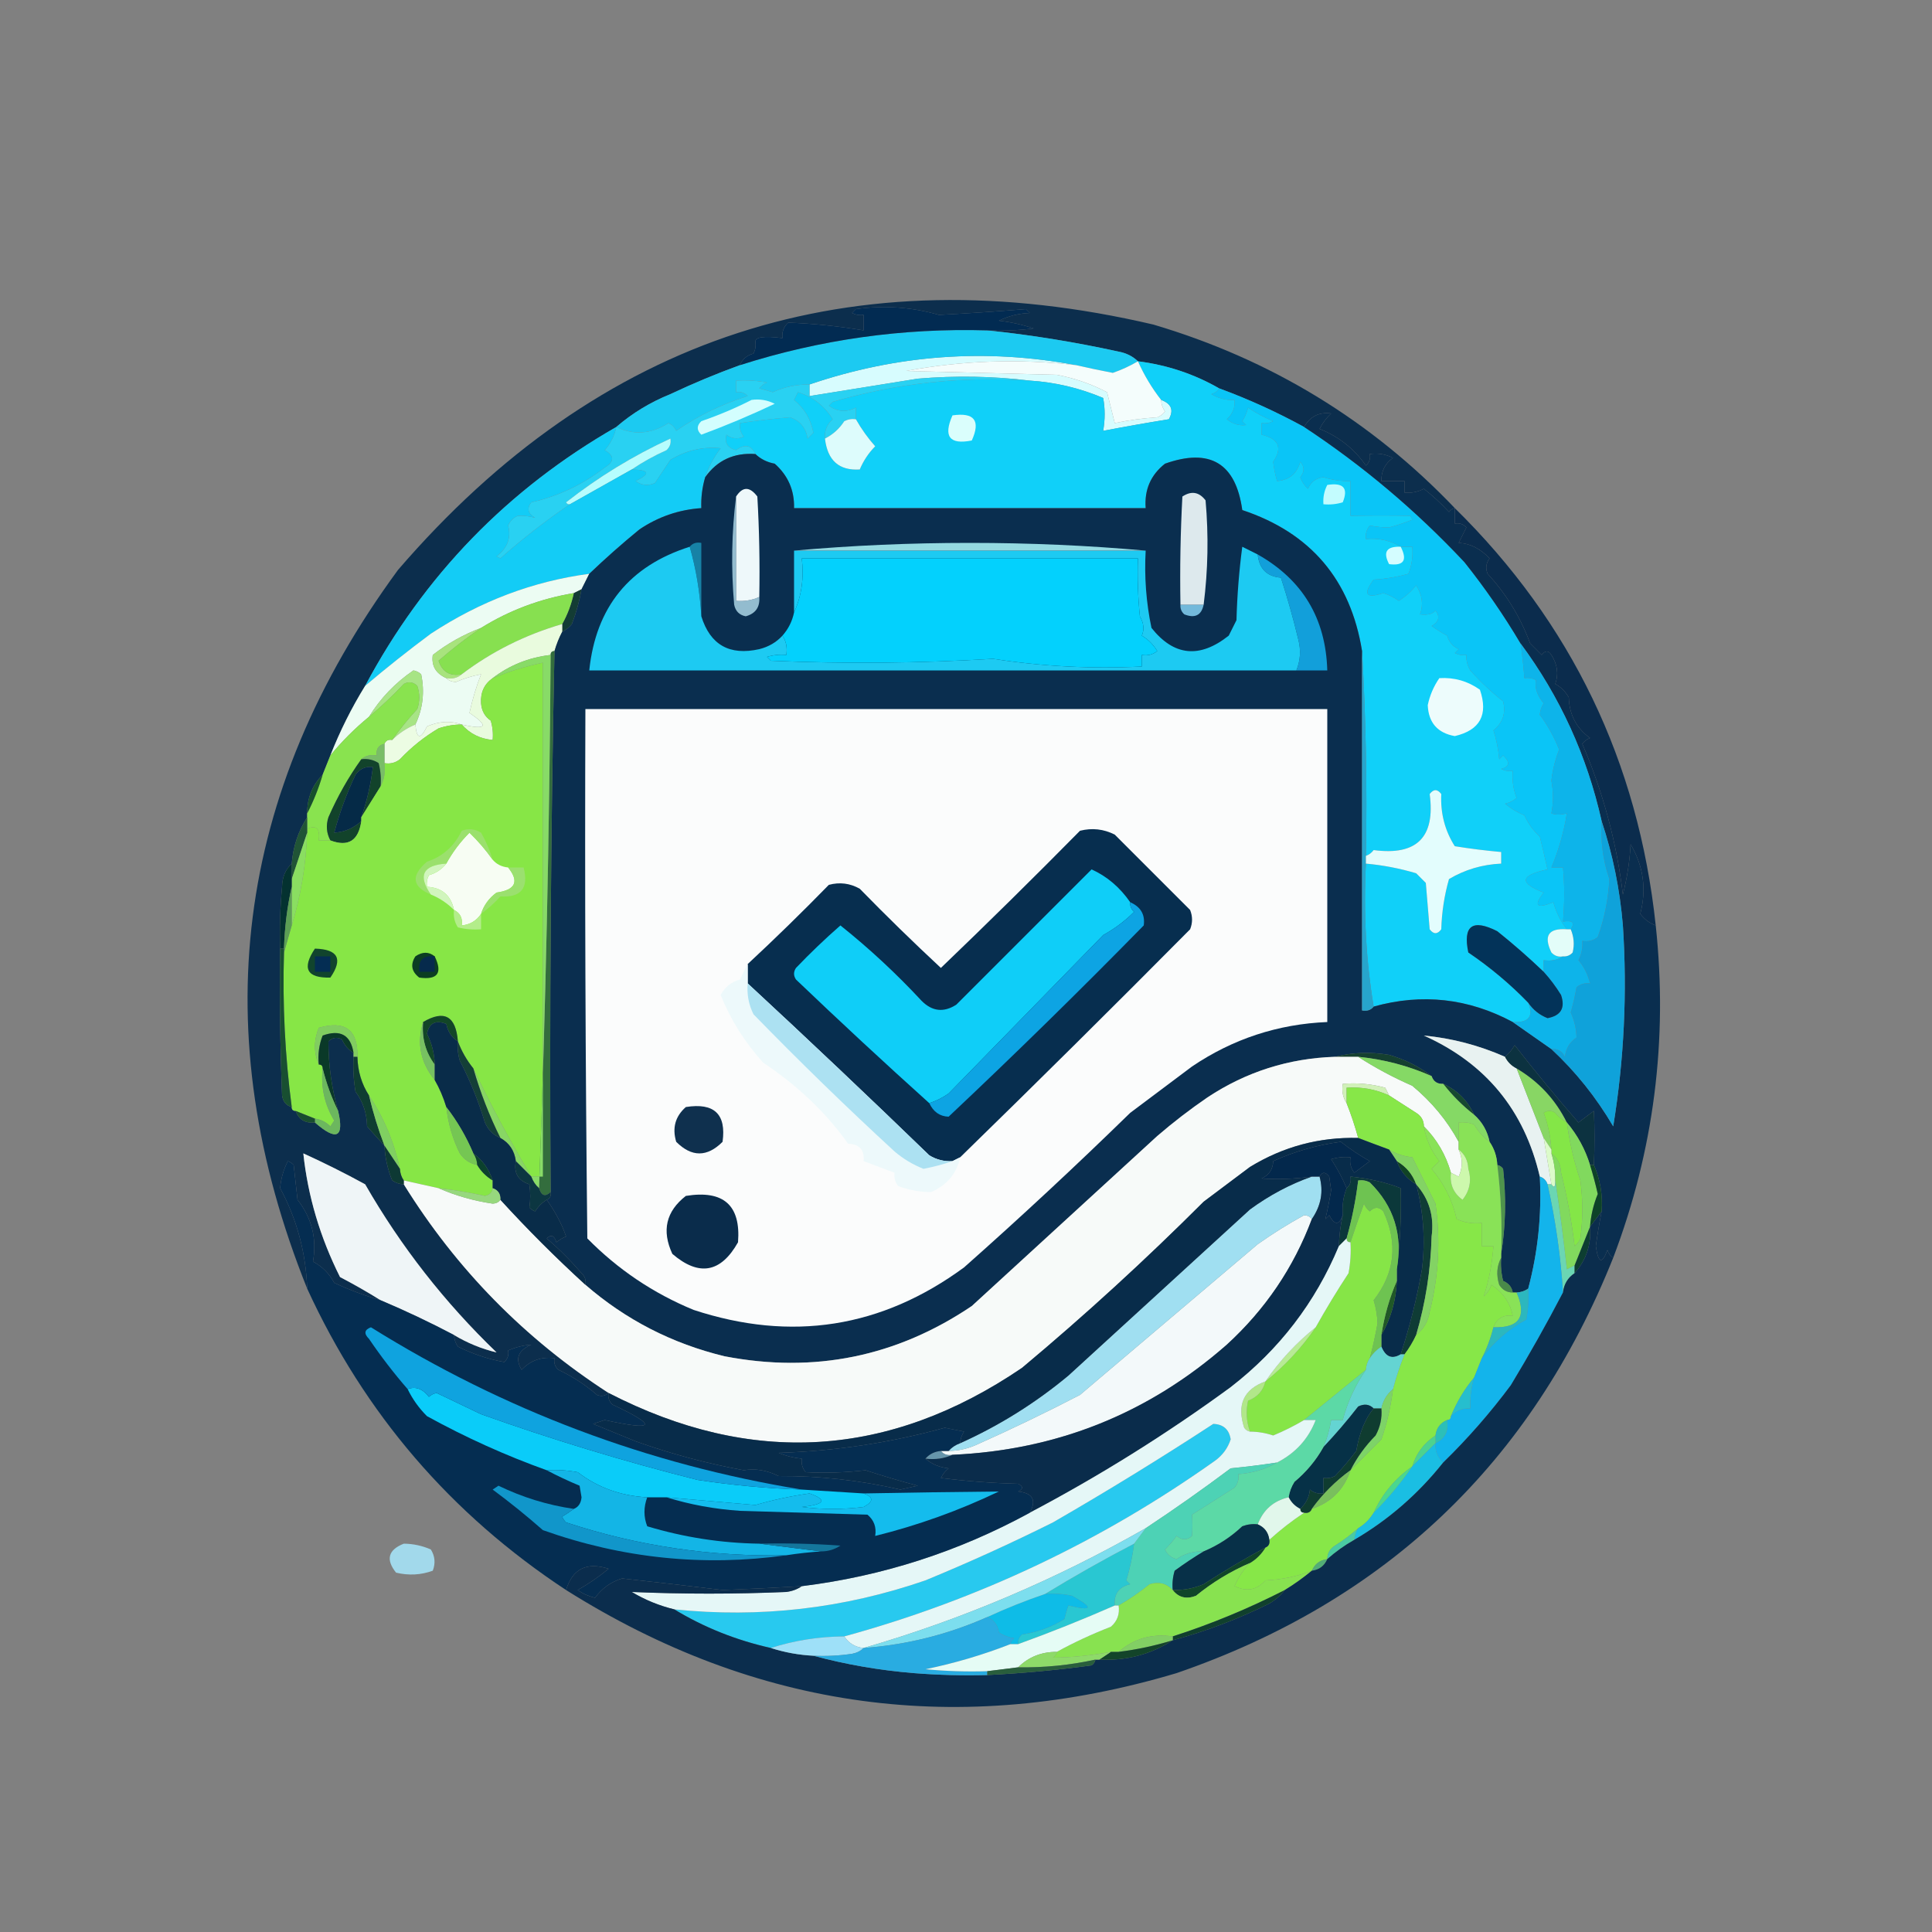 <?xml version="1.0" encoding="UTF-8"?>
<!DOCTYPE svg PUBLIC "-//W3C//DTD SVG 1.1//EN" "http://www.w3.org/Graphics/SVG/1.1/DTD/svg11.dtd">
<svg xmlns="http://www.w3.org/2000/svg" version="1.1" width="500px" height="500px" style="shape-rendering:geometricPrecision; text-rendering:geometricPrecision; image-rendering:optimizeQuality; fill-rule:evenodd; clip-rule:evenodd" xmlns:xlink="http://www.w3.org/1999/xlink">
<rect width="100%" height="100%" fill="#808080" stroke="none"/>
<g><path style="opacity:1" fill="#0c2e4d" d="M 376.5,131.5 C 375.883,131.611 375.383,131.944 375,132.5C 373.01,130.344 370.843,128.344 368.5,126.5C 366.929,127.309 365.262,127.643 363.5,127.5C 363.5,126.5 363.5,125.5 363.5,124.5C 361.5,124.5 359.5,124.5 357.5,124.5C 357.441,121.951 358.441,119.951 360.5,118.5C 358.604,117.534 356.604,117.201 354.5,117.5C 354.719,118.675 354.386,119.675 353.5,120.5C 350.478,116.149 346.478,112.982 341.5,111C 342.257,109.488 343.257,108.154 344.5,107C 341.404,106.587 339.071,107.754 337.5,110.5C 330.394,106.613 323.061,103.28 315.5,100.5C 309.054,96.796 302.054,94.462 294.5,93.5C 293.158,92.207 291.491,91.374 289.5,91C 278.131,88.508 266.798,86.674 255.5,85.5C 259.514,85.665 263.514,85.499 267.5,85C 264.576,84.012 261.576,83.346 258.5,83C 260.962,81.784 263.629,81.118 266.5,81C 266.167,80.667 265.833,80.333 265.5,80C 257.94,80.611 250.44,81.111 243,81.5C 235.991,79.471 228.824,78.971 221.5,80C 221.167,80.333 220.833,80.667 220.5,81C 221.448,81.483 222.448,81.65 223.5,81.5C 223.5,82.833 223.5,84.167 223.5,85.5C 216.97,84.405 210.47,83.738 204,83.5C 202.812,84.563 202.312,85.897 202.5,87.5C 197.697,86.887 195.363,87.22 195.5,88.5C 195.649,89.552 195.483,90.552 195,91.5C 193.271,91.974 192.105,92.974 191.5,94.5C 185.457,96.69 179.457,99.19 173.5,102C 168.303,104.092 163.636,106.926 159.5,110.5C 131.398,126.602 109.731,148.935 94.5,177.5C 90.992,183.182 87.992,189.182 85.5,195.5C 84.833,197.167 84.167,198.833 83.5,200.5C 80.819,203.192 79.486,206.525 79.5,210.5C 79.5,210.833 79.5,211.167 79.5,211.5C 77.194,215.085 75.861,219.085 75.5,223.5C 73.87,225.026 73.037,227.026 73,229.5C 72.501,234.823 72.334,240.156 72.5,245.5C 72.333,258.171 72.5,270.838 73,283.5C 73.236,285.119 74.069,286.119 75.5,286.5C 75.5,287.167 75.833,287.5 76.5,287.5C 77.344,289.759 79.011,290.759 81.5,290.5C 87.12,295.404 89.12,294.404 87.5,287.5C 85.819,281.598 84.985,275.598 85,269.5C 86.049,268.483 87.216,268.316 88.5,269C 89.163,270.518 90.163,271.685 91.5,272.5C 91.5,272.833 91.5,273.167 91.5,273.5C 91.335,276.518 91.502,279.518 92,282.5C 93.946,285.139 94.946,288.139 95,291.5C 96.517,293.24 98.017,294.906 99.5,296.5C 99.655,299.609 100.322,302.609 101.5,305.5C 102.417,306.127 103.417,306.461 104.5,306.5C 118.121,328.454 135.787,346.454 157.5,360.5C 156.577,361.303 155.577,361.47 154.5,361C 151.458,358.376 148.125,356.209 144.5,354.5C 143.614,353.675 143.281,352.675 143.5,351.5C 140.138,351.07 137.305,352.07 135,354.5C 133.243,351.644 134.077,349.477 137.5,348C 135.481,348.152 133.481,348.652 131.5,349.5C 131.719,350.675 131.386,351.675 130.5,352.5C 126.31,351.739 122.31,350.405 118.5,348.5C 117.873,347.583 117.539,346.583 117.5,345.5C 120.999,347.588 124.665,349.088 128.5,350C 115.067,337.076 103.734,322.576 94.5,306.5C 89.29,303.648 83.956,300.981 78.5,298.5C 79.681,309.562 82.848,320.229 88,330.5C 91.644,332.401 95.144,334.401 98.5,336.5C 94.462,335.346 90.462,333.846 86.5,332C 85.219,329.597 83.386,327.763 81,326.5C 82.039,320.577 80.706,315.243 77,310.5C 76.667,307.5 76.333,304.5 76,301.5C 75.586,301.043 75.086,300.709 74.5,300.5C 73.368,302.694 72.701,305.027 72.5,307.5C 76.837,315.518 79.17,324.184 79.5,333.5C 52.872,267.193 60.705,205.193 103,147.5C 155.194,86.881 220.361,65.714 298.5,84C 328.869,93.002 354.869,108.835 376.5,131.5 Z"/></g>
<g><path style="opacity:1" fill="#d7fcfe" d="M 278.5,94.5 C 263.75,92.781 249.084,93.281 234.5,96C 247.5,96.333 260.5,96.667 273.5,97C 278.081,97.87 282.415,99.37 286.5,101.5C 287.167,104.167 287.833,106.833 288.5,109.5C 292.111,108.738 295.778,108.238 299.5,108C 300.308,107.692 300.975,107.192 301.5,106.5C 300.873,105.583 300.539,104.583 300.5,103.5C 303.157,104.479 303.823,106.146 302.5,108.5C 296.791,109.421 291.125,110.421 285.5,111.5C 286.013,108.551 286.013,105.718 285.5,103C 279.423,100.418 273.09,98.918 266.5,98.5C 257.009,97.342 247.342,97.175 237.5,98C 228.15,99.501 218.817,101.001 209.5,102.5C 209.5,101.5 209.5,100.5 209.5,99.5C 232.176,91.785 255.176,90.118 278.5,94.5 Z"/></g>
<g><path style="opacity:1" fill="#1ccaf1" d="M 255.5,85.5 C 266.798,86.674 278.131,88.508 289.5,91C 291.491,91.374 293.158,92.207 294.5,93.5C 292.448,94.71 290.282,95.71 288,96.5C 284.801,95.894 281.634,95.227 278.5,94.5C 255.176,90.118 232.176,91.785 209.5,99.5C 206.124,99.474 202.958,100.141 200,101.5C 198.833,101.167 197.667,100.833 196.5,100.5C 197.025,99.808 197.692,99.308 198.5,99C 195.854,98.503 193.187,98.336 190.5,98.5C 190.5,99.5 190.5,100.5 190.5,101.5C 191.675,101.281 192.675,101.614 193.5,102.5C 186.836,104.583 180.669,107.583 175,111.5C 174.612,110.572 173.945,109.905 173,109.5C 168.515,112.345 164.015,112.678 159.5,110.5C 163.636,106.926 168.303,104.092 173.5,102C 179.457,99.19 185.457,96.69 191.5,94.5C 212.284,87.856 233.618,84.856 255.5,85.5 Z"/></g>
<g><path style="opacity:1" fill="#022b52" d="M 255.5,85.5 C 233.618,84.856 212.284,87.856 191.5,94.5C 192.105,92.974 193.271,91.974 195,91.5C 195.483,90.552 195.649,89.552 195.5,88.5C 195.363,87.22 197.697,86.887 202.5,87.5C 202.312,85.897 202.812,84.563 204,83.5C 210.47,83.738 216.97,84.405 223.5,85.5C 223.5,84.167 223.5,82.833 223.5,81.5C 222.448,81.65 221.448,81.483 220.5,81C 220.833,80.667 221.167,80.333 221.5,80C 228.824,78.971 235.991,79.471 243,81.5C 250.44,81.111 257.94,80.611 265.5,80C 265.833,80.333 266.167,80.667 266.5,81C 263.629,81.118 260.962,81.784 258.5,83C 261.576,83.346 264.576,84.012 267.5,85C 263.514,85.499 259.514,85.665 255.5,85.5 Z"/></g>
<g><path style="opacity:1" fill="#10d0f9" d="M 294.5,93.5 C 302.054,94.462 309.054,96.796 315.5,100.5C 315.082,101.222 314.416,101.722 313.5,102C 315.345,103.128 317.345,103.628 319.5,103.5C 319.672,105.492 319.005,107.158 317.5,108.5C 319.034,109.736 320.7,110.236 322.5,110C 322.167,109.667 321.833,109.333 321.5,109C 322.191,107.933 322.691,106.766 323,105.5C 325.045,106.887 327.212,108.054 329.5,109C 328.552,109.483 327.552,109.649 326.5,109.5C 326.5,110.5 326.5,111.5 326.5,112.5C 330.959,113.572 331.959,115.905 329.5,119.5C 329.669,121.117 330.003,122.784 330.5,124.5C 333.695,124.222 335.695,122.555 336.5,119.5C 337.645,120.776 337.645,122.109 336.5,123.5C 336.919,124.672 337.585,125.672 338.5,126.5C 339.27,124.728 340.603,123.728 342.5,123.5C 344.782,124.223 347.116,124.557 349.5,124.5C 349.5,127.5 349.5,130.5 349.5,133.5C 354.878,133.398 360.045,133.398 365,133.5C 365.167,133.833 365.333,134.167 365.5,134.5C 363.535,135.292 361.535,135.959 359.5,136.5C 357.894,136.519 356.228,136.353 354.5,136C 353.663,137.011 353.33,138.178 353.5,139.5C 356.829,139.215 359.829,139.882 362.5,141.5C 363.5,141.5 364.5,141.5 365.5,141.5C 365.708,143.92 365.374,146.253 364.5,148.5C 361.553,149.321 358.553,149.821 355.5,150C 352.652,153.812 353.486,154.979 358,153.5C 359.447,153.945 360.78,154.612 362,155.5C 363.709,154.43 365.209,153.097 366.5,151.5C 368.084,153.952 368.417,156.452 367.5,159C 369.507,159.232 370.84,158.898 371.5,158C 372.727,159.587 372.394,160.921 370.5,162C 371.759,162.923 373.092,163.757 374.5,164.5C 374.968,166.134 375.968,167.3 377.5,168C 377.167,168.333 376.833,168.667 376.5,169C 377.448,169.483 378.448,169.649 379.5,169.5C 379.421,170.93 379.754,172.264 380.5,173.5C 383.123,176.435 385.956,179.102 389,181.5C 389.759,184.555 388.926,187.055 386.5,189C 387.274,191.405 387.774,193.905 388,196.5C 388.333,196.167 388.667,195.833 389,195.5C 390.852,197.23 390.686,198.396 388.5,199C 389.448,199.483 390.448,199.649 391.5,199.5C 391.292,201.92 391.626,204.253 392.5,206.5C 391.624,207.251 390.624,207.751 389.5,208C 391.001,209.252 392.668,210.252 394.5,211C 395.479,213.137 396.812,214.971 398.5,216.5C 399.208,219.366 399.875,222.2 400.5,225C 393.377,226.509 393.044,228.509 399.5,231C 396.818,234.42 397.651,235.253 402,233.5C 402.726,236.143 403.893,238.476 405.5,240.5C 400.745,240.156 399.412,242.156 401.5,246.5C 402.325,247.386 403.325,247.719 404.5,247.5C 403.081,248.451 401.415,248.784 399.5,248.5C 399.5,249.5 399.5,250.5 399.5,251.5C 395.668,247.836 391.668,244.336 387.5,241C 381.063,237.732 378.563,239.565 380,246.5C 385.675,250.351 390.842,254.685 395.5,259.5C 396.971,263.053 395.637,264.719 391.5,264.5C 380.017,258.347 368.017,257.014 355.5,260.5C 353.52,248.545 352.854,236.212 353.5,223.5C 357.912,223.902 362.246,224.735 366.5,226C 367.333,226.833 368.167,227.667 369,228.5C 369.333,232.5 369.667,236.5 370,240.5C 371,241.833 372,241.833 373,240.5C 373.13,236.049 373.796,231.716 375,227.5C 379.108,225.058 383.608,223.725 388.5,223.5C 388.5,222.5 388.5,221.5 388.5,220.5C 384.491,220.142 380.491,219.642 376.5,219C 373.932,214.966 372.765,210.466 373,205.5C 372,204.167 371,204.167 370,205.5C 371.5,216.667 366.667,221.5 355.5,220C 354.956,220.717 354.289,221.217 353.5,221.5C 353.83,203.659 353.497,185.992 352.5,168.5C 349.531,150.055 339.198,137.888 321.5,132C 319.819,119.872 313.152,115.872 301.5,120C 297.802,122.919 296.136,126.753 296.5,131.5C 266.167,131.5 235.833,131.5 205.5,131.5C 205.616,126.898 203.949,123.065 200.5,120C 198.509,119.626 196.842,118.793 195.5,117.5C 194.428,115.16 192.761,114.827 190.5,116.5C 188.276,115.919 187.443,114.586 188,112.5C 189.388,113.554 190.888,113.72 192.5,113C 191.663,111.989 191.33,110.822 191.5,109.5C 195.858,108.843 200.191,108.343 204.5,108C 207.102,108.935 208.602,110.768 209,113.5C 209.5,113 210,112.5 210.5,112C 209.869,108.541 208.203,105.707 205.5,103.5C 205.833,102.833 206.167,102.167 206.5,101.5C 210.356,102.685 213.356,105.018 215.5,108.5C 213.995,109.842 213.328,111.508 213.5,113.5C 214.153,119.169 217.153,121.836 222.5,121.5C 223.475,119.205 224.808,117.205 226.5,115.5C 224.605,113.369 222.938,111.036 221.5,108.5C 221.5,107.5 221.5,106.5 221.5,105.5C 219.032,106.75 216.699,106.583 214.5,105C 214.833,104.667 215.167,104.333 215.5,104C 232.075,99.151 249.075,97.317 266.5,98.5C 273.09,98.918 279.423,100.418 285.5,103C 286.013,105.718 286.013,108.551 285.5,111.5C 291.125,110.421 296.791,109.421 302.5,108.5C 303.823,106.146 303.157,104.479 300.5,103.5C 298.102,100.429 296.102,97.095 294.5,93.5 Z"/></g>
<g><path style="opacity:1" fill="#f4fdfc" d="M 278.5,94.5 C 281.634,95.227 284.801,95.894 288,96.5C 290.282,95.71 292.448,94.71 294.5,93.5C 296.102,97.095 298.102,100.429 300.5,103.5C 300.539,104.583 300.873,105.583 301.5,106.5C 300.975,107.192 300.308,107.692 299.5,108C 295.778,108.238 292.111,108.738 288.5,109.5C 287.833,106.833 287.167,104.167 286.5,101.5C 282.415,99.37 278.081,97.87 273.5,97C 260.5,96.667 247.5,96.333 234.5,96C 249.084,93.281 263.75,92.781 278.5,94.5 Z"/></g>
<g><path style="opacity:1" fill="#dafefc" d="M 246.5,107.5 C 252.158,106.679 253.825,108.846 251.5,114C 245.741,115.139 244.074,112.972 246.5,107.5 Z"/></g>
<g><path style="opacity:1" fill="#29d1f2" d="M 266.5,98.5 C 249.075,97.317 232.075,99.151 215.5,104C 215.167,104.333 214.833,104.667 214.5,105C 216.699,106.583 219.032,106.75 221.5,105.5C 221.5,106.5 221.5,107.5 221.5,108.5C 220.448,108.351 219.448,108.517 218.5,109C 217.22,110.966 215.553,112.466 213.5,113.5C 213.328,111.508 213.995,109.842 215.5,108.5C 213.356,105.018 210.356,102.685 206.5,101.5C 206.167,102.167 205.833,102.833 205.5,103.5C 208.203,105.707 209.869,108.541 210.5,112C 210,112.5 209.5,113 209,113.5C 208.602,110.768 207.102,108.935 204.5,108C 200.191,108.343 195.858,108.843 191.5,109.5C 191.33,110.822 191.663,111.989 192.5,113C 190.888,113.72 189.388,113.554 188,112.5C 187.443,114.586 188.276,115.919 190.5,116.5C 192.761,114.827 194.428,115.16 195.5,117.5C 189.952,117.11 185.619,119.11 182.5,123.5C 183.382,120.844 184.715,118.344 186.5,116C 181.875,115.558 177.541,116.558 173.5,119C 172.167,121 170.833,123 169.5,125C 167.741,125.798 166.074,125.631 164.5,124.5C 168.444,122.596 168.11,121.596 163.5,121.5C 166.276,119.608 169.276,117.941 172.5,116.5C 173.386,115.675 173.719,114.675 173.5,113.5C 163.903,117.911 154.903,123.411 146.5,130C 146.728,130.399 147.062,130.565 147.5,130.5C 141.257,134.73 135.257,139.397 129.5,144.5C 129.167,144.333 128.833,144.167 128.5,144C 131.333,141.82 132.333,139.153 131.5,136C 132.009,134.831 132.842,133.998 134,133.5C 135.373,133.404 136.873,133.57 138.5,134C 136.606,132.921 136.273,131.587 137.5,130C 144.429,128.441 150.762,125.441 156.5,121C 159.044,119.437 159.044,117.937 156.5,116.5C 158.038,114.757 159.038,112.757 159.5,110.5C 164.015,112.678 168.515,112.345 173,109.5C 173.945,109.905 174.612,110.572 175,111.5C 180.669,107.583 186.836,104.583 193.5,102.5C 192.675,101.614 191.675,101.281 190.5,101.5C 190.5,100.5 190.5,99.5 190.5,98.5C 193.187,98.336 195.854,98.503 198.5,99C 197.692,99.308 197.025,99.808 196.5,100.5C 197.667,100.833 198.833,101.167 200,101.5C 202.958,100.141 206.124,99.474 209.5,99.5C 209.5,100.5 209.5,101.5 209.5,102.5C 218.817,101.001 228.15,99.501 237.5,98C 247.342,97.175 257.009,97.342 266.5,98.5 Z"/></g>
<g><path style="opacity:1" fill="#d3fefe" d="M 194.5,103.5 C 196.604,103.201 198.604,103.534 200.5,104.5C 194.25,107.461 187.917,110.128 181.5,112.5C 180.269,111.349 180.269,110.183 181.5,109C 186.056,107.434 190.39,105.601 194.5,103.5 Z"/></g>
<g><path style="opacity:1" fill="#b6fdfe" d="M 163.5,121.5 C 158.167,124.5 152.833,127.5 147.5,130.5C 147.062,130.565 146.728,130.399 146.5,130C 154.903,123.411 163.903,117.911 173.5,113.5C 173.719,114.675 173.386,115.675 172.5,116.5C 169.276,117.941 166.276,119.608 163.5,121.5 Z"/></g>
<g><path style="opacity:1" fill="#ddfcfc" d="M 221.5,108.5 C 222.938,111.036 224.605,113.369 226.5,115.5C 224.808,117.205 223.475,119.205 222.5,121.5C 217.153,121.836 214.153,119.169 213.5,113.5C 215.553,112.466 217.22,110.966 218.5,109C 219.448,108.517 220.448,108.351 221.5,108.5 Z"/></g>
<g><path style="opacity:1" fill="#13ccf6" d="M 159.5,110.5 C 159.038,112.757 158.038,114.757 156.5,116.5C 159.044,117.937 159.044,119.437 156.5,121C 150.762,125.441 144.429,128.441 137.5,130C 136.273,131.587 136.606,132.921 138.5,134C 136.873,133.57 135.373,133.404 134,133.5C 132.842,133.998 132.009,134.831 131.5,136C 132.333,139.153 131.333,141.82 128.5,144C 128.833,144.167 129.167,144.333 129.5,144.5C 135.257,139.397 141.257,134.73 147.5,130.5C 152.833,127.5 158.167,124.5 163.5,121.5C 168.11,121.596 168.444,122.596 164.5,124.5C 166.074,125.631 167.741,125.798 169.5,125C 170.833,123 172.167,121 173.5,119C 177.541,116.558 181.875,115.558 186.5,116C 184.715,118.344 183.382,120.844 182.5,123.5C 181.735,126.096 181.401,128.763 181.5,131.5C 175.695,131.899 170.362,133.733 165.5,137C 160.947,140.727 156.614,144.561 152.5,148.5C 137.969,150.422 124.303,155.589 111.5,164C 105.67,168.333 100.004,172.833 94.5,177.5C 109.731,148.935 131.398,126.602 159.5,110.5 Z"/></g>
<g><path style="opacity:1" fill="#ecfcf3" d="M 152.5,148.5 C 151.833,149.833 151.167,151.167 150.5,152.5C 149.833,152.833 149.167,153.167 148.5,153.5C 139.827,154.943 131.827,157.943 124.5,162.5C 119.964,164.209 115.797,166.542 112,169.5C 111.613,172.304 112.779,174.304 115.5,175.5C 116.097,176.139 116.93,176.472 118,176.5C 120.086,175.582 122.253,174.915 124.5,174.5C 123.256,177.69 122.256,181.023 121.5,184.5C 126.657,187.971 125.99,188.971 119.5,187.5C 116.623,186.482 113.623,186.649 110.5,188C 108.819,191.466 107.819,191.3 107.5,187.5C 109.445,183.394 109.945,179.061 109,174.5C 108.439,173.978 107.772,173.645 107,173.5C 102.28,176.718 98.447,180.718 95.5,185.5C 91.785,188.548 88.452,191.881 85.5,195.5C 87.992,189.182 90.992,183.182 94.5,177.5C 100.004,172.833 105.67,168.333 111.5,164C 124.303,155.589 137.969,150.422 152.5,148.5 Z"/></g>
<g><path style="opacity:1" fill="#0ac5f7" d="M 315.5,100.5 C 323.061,103.28 330.394,106.613 337.5,110.5C 352.658,120.482 366.491,132.149 379,145.5C 384.347,152.21 389.18,159.21 393.5,166.5C 393.963,169.482 394.296,172.482 394.5,175.5C 395.552,175.351 396.552,175.517 397.5,176C 397.152,178.055 397.819,180.055 399.5,182C 398.919,182.893 398.585,183.893 398.5,185C 400.53,187.715 402.197,190.715 403.5,194C 402.486,196.573 401.82,199.24 401.5,202C 402.036,204.948 402.036,207.781 401.5,210.5C 402.557,210.906 403.891,210.906 405.5,210.5C 404.707,215.392 403.373,220.059 401.5,224.5C 402.5,224.5 403.5,224.5 404.5,224.5C 404.928,229.035 404.928,233.702 404.5,238.5C 406.993,238.131 407.66,238.797 406.5,240.5C 406.167,240.5 405.833,240.5 405.5,240.5C 403.893,238.476 402.726,236.143 402,233.5C 397.651,235.253 396.818,234.42 399.5,231C 393.044,228.509 393.377,226.509 400.5,225C 399.875,222.2 399.208,219.366 398.5,216.5C 396.812,214.971 395.479,213.137 394.5,211C 392.668,210.252 391.001,209.252 389.5,208C 390.624,207.751 391.624,207.251 392.5,206.5C 391.626,204.253 391.292,201.92 391.5,199.5C 390.448,199.649 389.448,199.483 388.5,199C 390.686,198.396 390.852,197.23 389,195.5C 388.667,195.833 388.333,196.167 388,196.5C 387.774,193.905 387.274,191.405 386.5,189C 388.926,187.055 389.759,184.555 389,181.5C 385.956,179.102 383.123,176.435 380.5,173.5C 379.754,172.264 379.421,170.93 379.5,169.5C 378.448,169.649 377.448,169.483 376.5,169C 376.833,168.667 377.167,168.333 377.5,168C 375.968,167.3 374.968,166.134 374.5,164.5C 373.092,163.757 371.759,162.923 370.5,162C 372.394,160.921 372.727,159.587 371.5,158C 370.84,158.898 369.507,159.232 367.5,159C 368.417,156.452 368.084,153.952 366.5,151.5C 365.209,153.097 363.709,154.43 362,155.5C 360.78,154.612 359.447,153.945 358,153.5C 353.486,154.979 352.652,153.812 355.5,150C 358.553,149.821 361.553,149.321 364.5,148.5C 365.374,146.253 365.708,143.92 365.5,141.5C 364.5,141.5 363.5,141.5 362.5,141.5C 359.829,139.882 356.829,139.215 353.5,139.5C 353.33,138.178 353.663,137.011 354.5,136C 356.228,136.353 357.894,136.519 359.5,136.5C 361.535,135.959 363.535,135.292 365.5,134.5C 365.333,134.167 365.167,133.833 365,133.5C 360.045,133.398 354.878,133.398 349.5,133.5C 349.5,130.5 349.5,127.5 349.5,124.5C 347.116,124.557 344.782,124.223 342.5,123.5C 340.603,123.728 339.27,124.728 338.5,126.5C 337.585,125.672 336.919,124.672 336.5,123.5C 337.645,122.109 337.645,120.776 336.5,119.5C 335.695,122.555 333.695,124.222 330.5,124.5C 330.003,122.784 329.669,121.117 329.5,119.5C 331.959,115.905 330.959,113.572 326.5,112.5C 326.5,111.5 326.5,110.5 326.5,109.5C 327.552,109.649 328.552,109.483 329.5,109C 327.212,108.054 325.045,106.887 323,105.5C 322.691,106.766 322.191,107.933 321.5,109C 321.833,109.333 322.167,109.667 322.5,110C 320.7,110.236 319.034,109.736 317.5,108.5C 319.005,107.158 319.672,105.492 319.5,103.5C 317.345,103.628 315.345,103.128 313.5,102C 314.416,101.722 315.082,101.222 315.5,100.5 Z"/></g>
<g><path style="opacity:1" fill="#133c34" d="M 150.5,152.5 C 149.964,155.555 149.131,158.555 148,161.5C 147.292,162.381 146.458,163.047 145.5,163.5C 145.5,162.833 145.5,162.167 145.5,161.5C 146.883,159.022 147.883,156.355 148.5,153.5C 149.167,153.167 149.833,152.833 150.5,152.5 Z"/></g>
<g><path style="opacity:1" fill="#a8e37d" d="M 124.5,162.5 C 120.798,165.004 117.131,167.837 113.5,171C 114.45,173.91 116.45,175.077 119.5,174.5C 118.432,175.434 117.099,175.768 115.5,175.5C 112.779,174.304 111.613,172.304 112,169.5C 115.797,166.542 119.964,164.209 124.5,162.5 Z"/></g>
<g><path style="opacity:1" fill="#87e050" d="M 148.5,153.5 C 147.883,156.355 146.883,159.022 145.5,161.5C 135.91,164.295 127.243,168.628 119.5,174.5C 116.45,175.077 114.45,173.91 113.5,171C 117.131,167.837 120.798,165.004 124.5,162.5C 131.827,157.943 139.827,154.943 148.5,153.5 Z"/></g>
<g><path style="opacity:1" fill="#e9fbde" d="M 145.5,161.5 C 145.5,162.167 145.5,162.833 145.5,163.5C 144.691,165.028 144.024,166.694 143.5,168.5C 142.833,168.5 142.5,168.833 142.5,169.5C 136.873,170.146 131.873,172.146 127.5,175.5C 125.32,177.031 124.32,179.198 124.5,182C 124.641,183.955 125.474,185.455 127,186.5C 127.494,188.134 127.66,189.801 127.5,191.5C 124.246,191.206 121.579,189.873 119.5,187.5C 125.99,188.971 126.657,187.971 121.5,184.5C 122.256,181.023 123.256,177.69 124.5,174.5C 122.253,174.915 120.086,175.582 118,176.5C 116.93,176.472 116.097,176.139 115.5,175.5C 117.099,175.768 118.432,175.434 119.5,174.5C 127.243,168.628 135.91,164.295 145.5,161.5 Z"/></g>
<g><path style="opacity:1" fill="#0a2e4f" d="M 376.5,131.5 C 376.5,132.833 376.5,134.167 376.5,135.5C 377.675,135.281 378.675,135.614 379.5,136.5C 378.833,137.833 378.167,139.167 377.5,140.5C 380.424,140.626 383.091,141.959 385.5,144.5C 384.572,145.768 384.405,147.101 385,148.5C 389.824,153.724 393.49,159.724 396,166.5C 397,167.5 398,168.5 399,169.5C 399.893,168.289 400.726,168.289 401.5,169.5C 403.066,171.962 403.399,174.462 402.5,177C 404,177.833 405.167,179 406,180.5C 406.142,184.952 407.975,188.452 411.5,191C 410.692,191.308 410.025,191.808 409.5,192.5C 414.888,205.03 418.388,218.03 420,231.5C 421.11,227.12 421.777,222.787 422,218.5C 425.326,224.128 426.16,230.128 424.5,236.5C 425.588,237.934 426.922,238.934 428.5,239.5C 431.692,269.116 428.025,297.782 417.5,325.5C 416.778,325.082 416.278,324.416 416,323.5C 414.623,327.265 413.623,326.932 413,322.5C 413.399,319.549 413.899,316.549 414.5,313.5C 414.809,309.295 414.143,305.295 412.5,301.5C 412.706,296.702 412.706,292.036 412.5,287.5C 411.167,288.5 409.833,289.5 408.5,290.5C 402.781,283.954 397.281,277.288 392,270.5C 391.302,271.691 390.469,272.691 389.5,273.5C 382.75,270.525 375.75,268.691 368.5,268C 384.507,275.178 394.507,287.345 398.5,304.5C 399.02,314.352 398.02,324.019 395.5,333.5C 394.609,334.11 393.609,334.443 392.5,334.5C 392.167,334.5 391.833,334.5 391.5,334.5C 391.25,333.078 390.417,332.078 389,331.5C 388.505,329.527 388.338,327.527 388.5,325.5C 388.5,325.167 388.5,324.833 388.5,324.5C 389.655,317.345 389.822,310.012 389,302.5C 388.617,301.944 388.117,301.611 387.5,301.5C 387.396,299.297 386.73,297.297 385.5,295.5C 384.937,292.705 383.604,290.372 381.5,288.5C 379.833,284.833 377.167,282.167 373.5,280.5C 371.973,280.573 370.973,279.906 370.5,278.5C 367.233,276.012 363.566,274.179 359.5,273C 354.648,272.185 349.981,272.352 345.5,273.5C 333.502,273.888 322.502,277.388 312.5,284C 307.986,287.091 303.653,290.425 299.5,294C 283.5,308.667 267.5,323.333 251.5,338C 232.024,351.137 210.691,355.47 187.5,351C 173.932,347.717 161.932,341.55 151.5,332.5C 151.719,331.325 151.386,330.325 150.5,329.5C 147.736,326.281 144.736,323.281 141.5,320.5C 142.631,319.396 143.465,319.729 144,321.5C 144.75,320.874 145.584,320.374 146.5,320C 145.453,316.911 143.786,313.745 141.5,310.5C 142.338,310.158 142.672,309.492 142.5,308.5C 142.202,261.819 142.535,215.152 143.5,168.5C 144.024,166.694 144.691,165.028 145.5,163.5C 146.458,163.047 147.292,162.381 148,161.5C 149.131,158.555 149.964,155.555 150.5,152.5C 151.167,151.167 151.833,149.833 152.5,148.5C 156.614,144.561 160.947,140.727 165.5,137C 170.362,133.733 175.695,131.899 181.5,131.5C 181.401,128.763 181.735,126.096 182.5,123.5C 185.619,119.11 189.952,117.11 195.5,117.5C 196.842,118.793 198.509,119.626 200.5,120C 203.949,123.065 205.616,126.898 205.5,131.5C 235.833,131.5 266.167,131.5 296.5,131.5C 296.136,126.753 297.802,122.919 301.5,120C 313.152,115.872 319.819,119.872 321.5,132C 339.198,137.888 349.531,150.055 352.5,168.5C 352.5,199.5 352.5,230.5 352.5,261.5C 353.791,261.737 354.791,261.404 355.5,260.5C 368.017,257.014 380.017,258.347 391.5,264.5C 394.796,266.821 398.129,269.154 401.5,271.5C 407.764,277.327 413.097,283.994 417.5,291.5C 420.311,274.276 421.144,256.943 420,239.5C 419.22,230.154 417.387,221.154 414.5,212.5C 410.718,195.61 403.718,180.276 393.5,166.5C 389.18,159.21 384.347,152.21 379,145.5C 366.491,132.149 352.658,120.482 337.5,110.5C 339.071,107.754 341.404,106.587 344.5,107C 343.257,108.154 342.257,109.488 341.5,111C 346.478,112.982 350.478,116.149 353.5,120.5C 354.386,119.675 354.719,118.675 354.5,117.5C 356.604,117.201 358.604,117.534 360.5,118.5C 358.441,119.951 357.441,121.951 357.5,124.5C 359.5,124.5 361.5,124.5 363.5,124.5C 363.5,125.5 363.5,126.5 363.5,127.5C 365.262,127.643 366.929,127.309 368.5,126.5C 370.843,128.344 373.01,130.344 375,132.5C 375.383,131.944 375.883,131.611 376.5,131.5 Z"/></g>
<g><path style="opacity:1" fill="#129fda" d="M 325.5,143.5 C 337.117,150.059 343.117,160.059 343.5,173.5C 340.833,173.5 338.167,173.5 335.5,173.5C 336.555,170.927 336.722,168.261 336,165.5C 334.696,160.062 333.196,154.729 331.5,149.5C 327.871,149.205 325.871,147.205 325.5,143.5 Z"/></g>
<g><path style="opacity:1" fill="#93bccf" d="M 190.5,128.5 C 190.5,137.5 190.5,146.5 190.5,155.5C 192.621,155.675 194.621,155.341 196.5,154.5C 196.707,157.127 195.54,158.793 193,159.5C 191.347,159.18 190.347,158.18 190,156.5C 189.176,146.991 189.342,137.657 190.5,128.5 Z"/></g>
<g><path style="opacity:1" fill="#1782a6" d="M 178.5,141.5 C 179.209,140.596 180.209,140.263 181.5,140.5C 181.5,146.833 181.5,153.167 181.5,159.5C 181.147,153.265 180.147,147.265 178.5,141.5 Z"/></g>
<g><path style="opacity:1" fill="#1dcaf2" d="M 178.5,141.5 C 180.147,147.265 181.147,153.265 181.5,159.5C 183.804,166.893 188.804,169.727 196.5,168C 198.91,167.4 200.91,166.234 202.5,164.5C 203.451,165.919 203.784,167.585 203.5,169.5C 201.801,169.34 200.134,169.506 198.5,170C 198.833,170.333 199.167,170.667 199.5,171C 218.74,171.826 237.907,171.659 257,170.5C 269.585,172.469 282.418,173.136 295.5,172.5C 295.5,171.5 295.5,170.5 295.5,169.5C 296.978,169.762 298.311,169.429 299.5,168.5C 298.5,166.833 297.167,165.5 295.5,164.5C 296.186,162.936 296.019,161.269 295,159.5C 294.501,154.511 294.334,149.511 294.5,144.5C 265.5,144.5 236.5,144.5 207.5,144.5C 208.103,149.619 207.436,154.285 205.5,158.5C 205.5,153.167 205.5,147.833 205.5,142.5C 235.833,142.5 266.167,142.5 296.5,142.5C 296.123,149.257 296.623,155.924 298,162.5C 303.807,169.807 310.473,170.473 318,164.5C 318.667,163.167 319.333,161.833 320,160.5C 320.169,154.141 320.669,147.807 321.5,141.5C 322.86,142.18 324.193,142.847 325.5,143.5C 325.871,147.205 327.871,149.205 331.5,149.5C 333.196,154.729 334.696,160.062 336,165.5C 336.722,168.261 336.555,170.927 335.5,173.5C 274.5,173.5 213.5,173.5 152.5,173.5C 154.218,157.121 162.885,146.455 178.5,141.5 Z"/></g>
<g><path style="opacity:1" fill="#73b9db" d="M 305.5,156.5 C 307.5,156.5 309.5,156.5 311.5,156.5C 310.928,159.244 309.262,160.077 306.5,159C 305.748,158.329 305.414,157.496 305.5,156.5 Z"/></g>
<g><path style="opacity:1" fill="#03d1fd" d="M 202.5,164.5 C 204.025,162.784 205.025,160.784 205.5,158.5C 207.436,154.285 208.103,149.619 207.5,144.5C 236.5,144.5 265.5,144.5 294.5,144.5C 294.334,149.511 294.501,154.511 295,159.5C 296.019,161.269 296.186,162.936 295.5,164.5C 297.167,165.5 298.5,166.833 299.5,168.5C 298.311,169.429 296.978,169.762 295.5,169.5C 295.5,170.5 295.5,171.5 295.5,172.5C 282.418,173.136 269.585,172.469 257,170.5C 237.907,171.659 218.74,171.826 199.5,171C 199.167,170.667 198.833,170.333 198.5,170C 200.134,169.506 201.801,169.34 203.5,169.5C 203.784,167.585 203.451,165.919 202.5,164.5 Z"/></g>
<g><path style="opacity:1" fill="#d4fdff" d="M 362.5,141.5 C 364.293,144.987 363.293,146.487 359.5,146C 357.839,142.85 358.839,141.35 362.5,141.5 Z"/></g>
<g><path style="opacity:1" fill="#dde9ed" d="M 311.5,156.5 C 309.5,156.5 307.5,156.5 305.5,156.5C 305.334,147.161 305.5,137.827 306,128.5C 308.33,126.968 310.33,127.302 312,129.5C 312.804,138.578 312.637,147.578 311.5,156.5 Z"/></g>
<g><path style="opacity:1" fill="#94d9e1" d="M 296.5,142.5 C 266.167,142.5 235.833,142.5 205.5,142.5C 220.318,141.167 235.485,140.501 251,140.5C 266.515,140.501 281.682,141.167 296.5,142.5 Z"/></g>
<g><path style="opacity:1" fill="#eef8fa" d="M 196.5,154.5 C 194.621,155.341 192.621,155.675 190.5,155.5C 190.5,146.5 190.5,137.5 190.5,128.5C 192.198,125.876 194.031,125.876 196,128.5C 196.5,137.16 196.666,145.827 196.5,154.5 Z"/></g>
<g><path style="opacity:1" fill="#c3fcfe" d="M 343.5,125.5 C 347.676,124.831 349.009,126.331 347.5,130C 345.866,130.494 344.199,130.66 342.5,130.5C 342.366,128.708 342.699,127.042 343.5,125.5 Z"/></g>
<g><path style="opacity:1" fill="#0b2c4d" d="M 376.5,131.5 C 406.644,161.128 423.978,197.128 428.5,239.5C 426.922,238.934 425.588,237.934 424.5,236.5C 426.16,230.128 425.326,224.128 422,218.5C 421.777,222.787 421.11,227.12 420,231.5C 418.388,218.03 414.888,205.03 409.5,192.5C 410.025,191.808 410.692,191.308 411.5,191C 407.975,188.452 406.142,184.952 406,180.5C 405.167,179 404,177.833 402.5,177C 403.399,174.462 403.066,171.962 401.5,169.5C 400.726,168.289 399.893,168.289 399,169.5C 398,168.5 397,167.5 396,166.5C 393.49,159.724 389.824,153.724 385,148.5C 384.405,147.101 384.572,145.768 385.5,144.5C 383.091,141.959 380.424,140.626 377.5,140.5C 378.167,139.167 378.833,137.833 379.5,136.5C 378.675,135.614 377.675,135.281 376.5,135.5C 376.5,134.167 376.5,132.833 376.5,131.5 Z"/></g>
<g><path style="opacity:1" fill="#a7e485" d="M 107.5,187.5 C 105.228,188.441 103.228,189.774 101.5,191.5C 103.447,188.744 105.614,186.078 108,183.5C 108.667,181.5 108.667,179.5 108,177.5C 106.951,176.483 105.784,176.316 104.5,177C 101.631,180.038 98.631,182.871 95.5,185.5C 98.447,180.718 102.28,176.718 107,173.5C 107.772,173.645 108.439,173.978 109,174.5C 109.945,179.061 109.445,183.394 107.5,187.5 Z"/></g>
<g><path style="opacity:1" fill="#edfcfc" d="M 372.5,175.5 C 376.366,175.271 379.866,176.271 383,178.5C 385.211,184.969 383.044,188.969 376.5,190.5C 372.036,189.703 369.703,187.036 369.5,182.5C 370.025,179.971 371.025,177.638 372.5,175.5 Z"/></g>
<g><path style="opacity:1" fill="#27a5cc" d="M 352.5,168.5 C 353.497,185.992 353.83,203.659 353.5,221.5C 353.5,222.167 353.5,222.833 353.5,223.5C 352.854,236.212 353.52,248.545 355.5,260.5C 354.791,261.404 353.791,261.737 352.5,261.5C 352.5,230.5 352.5,199.5 352.5,168.5 Z"/></g>
<g><path style="opacity:1" fill="#fbfcfc" d="M 151.5,183.5 C 215.5,183.5 279.5,183.5 343.5,183.5C 343.5,210.5 343.5,237.5 343.5,264.5C 330.748,265.028 319.081,268.862 308.5,276C 303.167,280 297.833,284 292.5,288C 278.468,301.701 264.134,315.034 249.5,328C 228.165,343.668 204.832,347.335 179.5,339C 169.073,334.703 159.906,328.537 152,320.5C 151.5,274.835 151.333,229.168 151.5,183.5 Z"/></g>
<g><path style="opacity:1" fill="#ecfce3" d="M 119.5,187.5 C 117.453,187.511 115.453,187.844 113.5,188.5C 109.802,190.686 106.468,193.353 103.5,196.5C 102.311,197.429 100.978,197.762 99.5,197.5C 99.5,195.833 99.5,194.167 99.5,192.5C 99.842,191.662 100.508,191.328 101.5,191.5C 103.228,189.774 105.228,188.441 107.5,187.5C 107.819,191.3 108.819,191.466 110.5,188C 113.623,186.649 116.623,186.482 119.5,187.5 Z"/></g>
<g><path style="opacity:1" fill="#89e34f" d="M 101.5,191.5 C 100.508,191.328 99.842,191.662 99.5,192.5C 97.952,192.821 97.285,193.821 97.5,195.5C 95.901,195.232 94.568,195.566 93.5,196.5C 90.188,201.113 87.355,206.113 85,211.5C 84.322,213.598 84.489,215.598 85.5,217.5C 84.5,217.5 83.5,217.5 82.5,217.5C 82.879,214.433 81.879,213.433 79.5,214.5C 79.5,213.5 79.5,212.5 79.5,211.5C 79.5,211.167 79.5,210.833 79.5,210.5C 81.126,207.375 82.46,204.042 83.5,200.5C 84.167,198.833 84.833,197.167 85.5,195.5C 88.452,191.881 91.785,188.548 95.5,185.5C 98.631,182.871 101.631,180.038 104.5,177C 105.784,176.316 106.951,176.483 108,177.5C 108.667,179.5 108.667,181.5 108,183.5C 105.614,186.078 103.447,188.744 101.5,191.5 Z"/></g>
<g><path style="opacity:1" fill="#16502c" d="M 83.5,200.5 C 82.46,204.042 81.126,207.375 79.5,210.5C 79.486,206.525 80.819,203.192 83.5,200.5 Z"/></g>
<g><path style="opacity:1" fill="#79bd67" d="M 99.5,192.5 C 99.5,194.167 99.5,195.833 99.5,197.5C 99.795,199.735 99.461,201.735 98.5,203.5C 98.662,201.473 98.496,199.473 98,197.5C 96.644,196.62 95.144,196.286 93.5,196.5C 94.568,195.566 95.901,195.232 97.5,195.5C 97.285,193.821 97.952,192.821 99.5,192.5 Z"/></g>
<g><path style="opacity:1" fill="#12432b" d="M 93.5,196.5 C 95.144,196.286 96.644,196.62 98,197.5C 98.496,199.473 98.662,201.473 98.5,203.5C 96.865,206.146 95.198,208.813 93.5,211.5C 94.968,207.294 95.968,202.961 96.5,198.5C 94.61,198.297 93.11,198.963 92,200.5C 89.703,205.375 87.869,210.375 86.5,215.5C 89.195,215.319 91.528,214.319 93.5,212.5C 92.782,217.581 90.115,219.247 85.5,217.5C 84.489,215.598 84.322,213.598 85,211.5C 87.355,206.113 90.188,201.113 93.5,196.5 Z"/></g>
<g><path style="opacity:1" fill="#052a47" d="M 93.5,211.5 C 93.5,211.833 93.5,212.167 93.5,212.5C 91.528,214.319 89.195,215.319 86.5,215.5C 87.869,210.375 89.703,205.375 92,200.5C 93.11,198.963 94.61,198.297 96.5,198.5C 95.968,202.961 94.968,207.294 93.5,211.5 Z"/></g>
<g><path style="opacity:1" fill="#87e646" d="M 137.5,304.5 C 132.021,295.373 127.021,286.039 122.5,276.5C 120.794,274.388 119.461,272.055 118.5,269.5C 117.981,262.945 114.981,261.278 109.5,264.5C 107.812,269.954 108.812,274.954 112.5,279.5C 113.736,281.649 114.736,283.982 115.5,286.5C 115.969,290.737 117.136,294.737 119,298.5C 120.129,300.141 121.629,301.141 123.5,301.5C 124.473,303.139 125.806,304.473 127.5,305.5C 127.5,306.167 127.5,306.833 127.5,307.5C 127.38,308.586 126.713,309.253 125.5,309.5C 121.527,308.616 117.527,307.949 113.5,307.5C 110.5,306.833 107.5,306.167 104.5,305.5C 103.89,304.609 103.557,303.609 103.5,302.5C 101.959,295.502 99.293,289.169 95.5,283.5C 93.59,280.548 92.59,277.214 92.5,273.5C 92.649,266.517 89.316,264.017 82.5,266C 81.182,269.269 81.182,272.435 82.5,275.5C 83.167,275.5 83.5,275.833 83.5,276.5C 83.002,281.383 84.002,285.883 86.5,290C 86.167,290.5 85.833,291 85.5,291.5C 84.378,290.37 83.044,289.703 81.5,289.5C 79.833,288.833 78.167,288.167 76.5,287.5C 75.833,287.5 75.5,287.167 75.5,286.5C 73.755,273.242 73.088,259.909 73.5,246.5C 74.167,244.167 74.833,241.833 75.5,239.5C 77.846,231.828 79.179,223.828 79.5,215.5C 79.5,215.167 79.5,214.833 79.5,214.5C 81.879,213.433 82.879,214.433 82.5,217.5C 83.5,217.5 84.5,217.5 85.5,217.5C 90.115,219.247 92.782,217.581 93.5,212.5C 93.5,212.167 93.5,211.833 93.5,211.5C 95.198,208.813 96.865,206.146 98.5,203.5C 99.461,201.735 99.795,199.735 99.5,197.5C 100.978,197.762 102.311,197.429 103.5,196.5C 106.468,193.353 109.802,190.686 113.5,188.5C 115.453,187.844 117.453,187.511 119.5,187.5C 121.579,189.873 124.246,191.206 127.5,191.5C 127.66,189.801 127.494,188.134 127,186.5C 125.474,185.455 124.641,183.955 124.5,182C 124.32,179.198 125.32,177.031 127.5,175.5C 131.67,173.778 136.003,172.445 140.5,171.5C 140.5,215.833 140.5,260.167 140.5,304.5C 139.5,304.5 138.5,304.5 137.5,304.5 Z"/></g>
<g><path style="opacity:1" fill="#f7fdf3" d="M 127.5,222.5 C 128.514,223.674 129.847,224.34 131.5,224.5C 134.429,228.145 133.429,230.311 128.5,231C 126.536,232.451 125.203,234.284 124.5,236.5C 123.33,238.279 121.664,239.279 119.5,239.5C 119.771,237.62 119.104,236.287 117.5,235.5C 116.709,231.71 114.376,229.71 110.5,229.5C 110.351,228.448 110.517,227.448 111,226.5C 112.878,225.947 114.378,224.947 115.5,223.5C 117.122,220.545 119.122,217.878 121.5,215.5C 123.745,217.678 125.745,220.012 127.5,222.5 Z"/></g>
<g><path style="opacity:1" fill="#205436" d="M 79.5,211.5 C 79.5,212.5 79.5,213.5 79.5,214.5C 79.5,214.833 79.5,215.167 79.5,215.5C 78.167,219.5 76.833,223.5 75.5,227.5C 75.5,226.167 75.5,224.833 75.5,223.5C 75.861,219.085 77.194,215.085 79.5,211.5 Z"/></g>
<g><path style="opacity:1" fill="#e3fdfd" d="M 353.5,223.5 C 353.5,222.833 353.5,222.167 353.5,221.5C 354.289,221.217 354.956,220.717 355.5,220C 366.667,221.5 371.5,216.667 370,205.5C 371,204.167 372,204.167 373,205.5C 372.765,210.466 373.932,214.966 376.5,219C 380.491,219.642 384.491,220.142 388.5,220.5C 388.5,221.5 388.5,222.5 388.5,223.5C 383.608,223.725 379.108,225.058 375,227.5C 373.796,231.716 373.13,236.049 373,240.5C 372,241.833 371,241.833 370,240.5C 369.667,236.5 369.333,232.5 369,228.5C 368.167,227.667 367.333,226.833 366.5,226C 362.246,224.735 357.912,223.902 353.5,223.5 Z"/></g>
<g><path style="opacity:1" fill="#9be06d" d="M 127.5,222.5 C 125.745,220.012 123.745,217.678 121.5,215.5C 119.122,217.878 117.122,220.545 115.5,223.5C 109.429,223.908 108.095,226.575 111.5,231.5C 106.628,229.461 106.295,226.628 110.5,223C 114.536,221.694 117.536,219.027 119.5,215C 121.235,214.349 122.902,214.515 124.5,215.5C 125.783,217.73 126.783,220.063 127.5,222.5 Z"/></g>
<g><path style="opacity:1" fill="#d1f5bd" d="M 115.5,223.5 C 114.378,224.947 112.878,225.947 111,226.5C 110.517,227.448 110.351,228.448 110.5,229.5C 114.376,229.71 116.709,231.71 117.5,235.5C 115.754,233.748 113.754,232.415 111.5,231.5C 108.095,226.575 109.429,223.908 115.5,223.5 Z"/></g>
<g><path style="opacity:1" fill="#9be06f" d="M 131.5,224.5 C 132.833,224.5 134.167,224.5 135.5,224.5C 136.885,229.813 134.885,232.313 129.5,232C 127.963,233.707 126.296,235.207 124.5,236.5C 125.203,234.284 126.536,232.451 128.5,231C 133.429,230.311 134.429,228.145 131.5,224.5 Z"/></g>
<g><path style="opacity:1" fill="#0db4ea" d="M 393.5,166.5 C 403.718,180.276 410.718,195.61 414.5,212.5C 414.185,217.715 414.852,222.715 416.5,227.5C 416.23,232.683 415.23,237.683 413.5,242.5C 412.311,243.429 410.978,243.762 409.5,243.5C 409.643,245.262 409.309,246.929 408.5,248.5C 409.986,250.302 410.986,252.302 411.5,254.5C 410.178,254.33 409.011,254.663 408,255.5C 407.627,257.698 407.127,259.865 406.5,262C 407.451,264.158 407.951,266.325 408,268.5C 406.245,269.67 405.245,271.337 405,273.5C 404.29,272.027 403.124,271.36 401.5,271.5C 398.129,269.154 394.796,266.821 391.5,264.5C 395.637,264.719 396.971,263.053 395.5,259.5C 396.756,261.344 398.423,262.677 400.5,263.5C 403.975,262.857 405.141,260.857 404,257.5C 402.668,255.34 401.168,253.34 399.5,251.5C 399.5,250.5 399.5,249.5 399.5,248.5C 401.415,248.784 403.081,248.451 404.5,247.5C 405.496,247.586 406.329,247.252 407,246.5C 407.49,244.455 407.323,242.455 406.5,240.5C 407.66,238.797 406.993,238.131 404.5,238.5C 404.928,233.702 404.928,229.035 404.5,224.5C 403.5,224.5 402.5,224.5 401.5,224.5C 403.373,220.059 404.707,215.392 405.5,210.5C 403.891,210.906 402.557,210.906 401.5,210.5C 402.036,207.781 402.036,204.948 401.5,202C 401.82,199.24 402.486,196.573 403.5,194C 402.197,190.715 400.53,187.715 398.5,185C 398.585,183.893 398.919,182.893 399.5,182C 397.819,180.055 397.152,178.055 397.5,176C 396.552,175.517 395.552,175.351 394.5,175.5C 394.296,172.482 393.963,169.482 393.5,166.5 Z"/></g>
<g><path style="opacity:1" fill="#8ade61" d="M 79.5,215.5 C 79.179,223.828 77.846,231.828 75.5,239.5C 75.5,236.167 75.5,232.833 75.5,229.5C 75.5,228.833 75.5,228.167 75.5,227.5C 76.833,223.5 78.167,219.5 79.5,215.5 Z"/></g>
<g><path style="opacity:1" fill="#043230" d="M 75.5,223.5 C 75.5,224.833 75.5,226.167 75.5,227.5C 75.5,228.167 75.5,228.833 75.5,229.5C 74.335,234.633 73.668,239.966 73.5,245.5C 73.167,245.5 72.833,245.5 72.5,245.5C 72.334,240.156 72.501,234.823 73,229.5C 73.037,227.026 73.87,225.026 75.5,223.5 Z"/></g>
<g><path style="opacity:1" fill="#5b9f54" d="M 75.5,229.5 C 75.5,232.833 75.5,236.167 75.5,239.5C 74.833,241.833 74.167,244.167 73.5,246.5C 73.5,246.167 73.5,245.833 73.5,245.5C 73.668,239.966 74.335,234.633 75.5,229.5 Z"/></g>
<g><path style="opacity:1" fill="#b3ed8a" d="M 117.5,235.5 C 119.104,236.287 119.771,237.62 119.5,239.5C 121.664,239.279 123.33,238.279 124.5,236.5C 124.5,237.833 124.5,239.167 124.5,240.5C 122.473,240.662 120.473,240.495 118.5,240C 117.62,238.644 117.286,237.144 117.5,235.5 Z"/></g>
<g><path style="opacity:1" fill="#e3fdf9" d="M 405.5,240.5 C 405.833,240.5 406.167,240.5 406.5,240.5C 407.323,242.455 407.49,244.455 407,246.5C 406.329,247.252 405.496,247.586 404.5,247.5C 403.325,247.719 402.325,247.386 401.5,246.5C 399.412,242.156 400.745,240.156 405.5,240.5 Z"/></g>
<g><path style="opacity:1" fill="#0b3e22" d="M 112.5,247.5 C 114.601,251.831 113.267,253.664 108.5,253C 106.485,251.445 106.152,249.611 107.5,247.5C 109.316,246.265 110.983,246.265 112.5,247.5 Z"/></g>
<g><path style="opacity:1" fill="#062a4c" d="M 112.5,247.5 C 112.5,248.833 112.5,250.167 112.5,251.5C 111.167,251.5 109.833,251.5 108.5,251.5C 108.167,248.5 109.5,247.167 112.5,247.5 Z"/></g>
<g><path style="opacity:1" fill="#033359" d="M 399.5,251.5 C 401.168,253.34 402.668,255.34 404,257.5C 405.141,260.857 403.975,262.857 400.5,263.5C 398.423,262.677 396.756,261.344 395.5,259.5C 390.842,254.685 385.675,250.351 380,246.5C 378.563,239.565 381.063,237.732 387.5,241C 391.668,244.336 395.668,247.836 399.5,251.5 Z"/></g>
<g><path style="opacity:1" fill="#11442d" d="M 81.5,245.5 C 87.488,245.664 88.821,248.164 85.5,253C 79.403,253.147 78.07,250.647 81.5,245.5 Z"/></g>
<g><path style="opacity:1" fill="#042d53" d="M 81.5,247.5 C 82.833,247.5 84.167,247.5 85.5,247.5C 85.5,248.833 85.5,250.167 85.5,251.5C 84.167,251.5 82.833,251.5 81.5,251.5C 81.5,250.167 81.5,248.833 81.5,247.5 Z"/></g>
<g><path style="opacity:1" fill="#072e4f" d="M 248.5,299.5 C 247.833,299.833 247.167,300.167 246.5,300.5C 244.345,300.628 242.345,300.128 240.5,299C 224.964,283.962 209.297,269.129 193.5,254.5C 193.5,252.833 193.5,251.167 193.5,249.5C 200.578,242.924 207.578,236.091 214.5,229C 217.303,228.245 219.97,228.578 222.5,230C 229.348,237.015 236.348,243.848 243.5,250.5C 255.653,238.848 267.653,227.014 279.5,215C 282.634,214.21 285.634,214.543 288.5,216C 295,222.5 301.5,229 308,235.5C 308.667,237.167 308.667,238.833 308,240.5C 288.272,260.396 268.438,280.062 248.5,299.5 Z"/></g>
<g><path style="opacity:1" fill="#0fcef8" d="M 292.5,233.5 C 292.414,234.496 292.748,235.329 293.5,236C 291.14,238.353 288.473,240.353 285.5,242C 272.167,255.667 258.833,269.333 245.5,283C 243.922,284.094 242.255,284.928 240.5,285.5C 228.87,275.039 217.37,264.372 206,253.5C 205.333,252.5 205.333,251.5 206,250.5C 209.682,246.651 213.515,242.984 217.5,239.5C 224.951,245.449 231.951,251.949 238.5,259C 241.242,261.77 244.242,262.104 247.5,260C 259.113,248.387 270.779,236.721 282.5,225C 286.481,226.794 289.814,229.627 292.5,233.5 Z"/></g>
<g><path style="opacity:1" fill="#0da4e3" d="M 292.5,233.5 C 295.221,234.696 296.387,236.696 296,239.5C 279.418,256.417 262.585,272.917 245.5,289C 243.228,288.923 241.562,287.757 240.5,285.5C 242.255,284.928 243.922,284.094 245.5,283C 258.833,269.333 272.167,255.667 285.5,242C 288.473,240.353 291.14,238.353 293.5,236C 292.748,235.329 292.414,234.496 292.5,233.5 Z"/></g>
<g><path style="opacity:1" fill="#0fa2da" d="M 414.5,212.5 C 417.387,221.154 419.22,230.154 420,239.5C 421.144,256.943 420.311,274.276 417.5,291.5C 413.097,283.994 407.764,277.327 401.5,271.5C 403.124,271.36 404.29,272.027 405,273.5C 405.245,271.337 406.245,269.67 408,268.5C 407.951,266.325 407.451,264.158 406.5,262C 407.127,259.865 407.627,257.698 408,255.5C 409.011,254.663 410.178,254.33 411.5,254.5C 410.986,252.302 409.986,250.302 408.5,248.5C 409.309,246.929 409.643,245.262 409.5,243.5C 410.978,243.762 412.311,243.429 413.5,242.5C 415.23,237.683 416.23,232.683 416.5,227.5C 414.852,222.715 414.185,217.715 414.5,212.5 Z"/></g>
<g><path style="opacity:1" fill="#81cd60" d="M 92.5,273.5 C 92.167,273.5 91.833,273.5 91.5,273.5C 91.5,273.167 91.5,272.833 91.5,272.5C 90.76,267.849 88.094,266.349 83.5,268C 82.565,270.381 82.232,272.881 82.5,275.5C 81.182,272.435 81.182,269.269 82.5,266C 89.316,264.017 92.649,266.517 92.5,273.5 Z"/></g>
<g><path style="opacity:1" fill="#124627" d="M 118.5,269.5 C 116.915,268.526 115.915,267.026 115.5,265C 112.763,263.92 111.096,264.754 110.5,267.5C 111.762,270.022 112.429,272.689 112.5,275.5C 110.126,272.314 109.126,268.647 109.5,264.5C 114.981,261.278 117.981,262.945 118.5,269.5 Z"/></g>
<g><path style="opacity:1" fill="#e8f2f1" d="M 389.5,273.5 C 390.167,274.833 391.167,275.833 392.5,276.5C 394.819,282.448 397.152,288.448 399.5,294.5C 400.167,298.5 400.833,302.5 401.5,306.5C 401.167,306.5 400.833,306.5 400.5,306.5C 400.167,305.5 399.5,304.833 398.5,304.5C 394.507,287.345 384.507,275.178 368.5,268C 375.75,268.691 382.75,270.525 389.5,273.5 Z"/></g>
<g><path style="opacity:1" fill="#154030" d="M 345.5,273.5 C 349.981,272.352 354.648,272.185 359.5,273C 363.566,274.179 367.233,276.012 370.5,278.5C 364.448,275.817 358.114,274.15 351.5,273.5C 349.5,273.5 347.5,273.5 345.5,273.5 Z"/></g>
<g><path style="opacity:1" fill="#77c161" d="M 109.5,264.5 C 109.126,268.647 110.126,272.314 112.5,275.5C 112.5,276.833 112.5,278.167 112.5,279.5C 108.812,274.954 107.812,269.954 109.5,264.5 Z"/></g>
<g><path style="opacity:1" fill="#f7faf9" d="M 345.5,273.5 C 347.5,273.5 349.5,273.5 351.5,273.5C 355.798,276.289 360.465,278.789 365.5,281C 370.524,285.172 374.524,290.005 377.5,295.5C 377.5,296.167 377.5,296.833 377.5,297.5C 378.575,299.856 378.575,302.189 377.5,304.5C 376.817,304.137 376.15,303.804 375.5,303.5C 374.172,298.835 371.839,294.835 368.5,291.5C 368.489,289.983 367.823,288.816 366.5,288C 364.138,286.489 361.805,284.989 359.5,283.5C 359.196,282.85 358.863,282.183 358.5,281.5C 354.893,280.511 351.226,280.177 347.5,280.5C 347.216,282.415 347.549,284.081 348.5,285.5C 349.64,288.368 350.64,291.368 351.5,294.5C 341.434,294.244 332.101,296.744 323.5,302C 319.5,305 315.5,308 311.5,311C 296.433,326.071 280.766,340.404 264.5,354C 230.109,377.381 194.442,379.548 157.5,360.5C 135.787,346.454 118.121,328.454 104.5,306.5C 104.5,306.167 104.5,305.833 104.5,305.5C 107.5,306.167 110.5,306.833 113.5,307.5C 117.874,309.431 122.541,310.764 127.5,311.5C 128.416,311.457 129.083,311.124 129.5,310.5C 136.473,318.14 143.806,325.473 151.5,332.5C 161.932,341.55 173.932,347.717 187.5,351C 210.691,355.47 232.024,351.137 251.5,338C 267.5,323.333 283.5,308.667 299.5,294C 303.653,290.425 307.986,287.091 312.5,284C 322.502,277.388 333.502,273.888 345.5,273.5 Z"/></g>
<g><path style="opacity:1" fill="#0a3928" d="M 91.5,272.5 C 90.163,271.685 89.163,270.518 88.5,269C 87.216,268.316 86.049,268.483 85,269.5C 84.985,275.598 85.819,281.598 87.5,287.5C 85.765,283.959 84.431,280.293 83.5,276.5C 83.5,275.833 83.167,275.5 82.5,275.5C 82.232,272.881 82.565,270.381 83.5,268C 88.094,266.349 90.76,267.849 91.5,272.5 Z"/></g>
<g><path style="opacity:1" fill="#336d3d" d="M 143.5,168.5 C 142.535,215.152 142.202,261.819 142.5,308.5C 141.105,309.815 140.105,309.481 139.5,307.5C 141.194,261.826 142.194,215.826 142.5,169.5C 142.5,168.833 142.833,168.5 143.5,168.5 Z"/></g>
<g><path style="opacity:1" fill="#88db67" d="M 142.5,169.5 C 142.194,215.826 141.194,261.826 139.5,307.5C 138.599,306.71 137.932,305.71 137.5,304.5C 138.5,304.5 139.5,304.5 140.5,304.5C 140.5,260.167 140.5,215.833 140.5,171.5C 136.003,172.445 131.67,173.778 127.5,175.5C 131.873,172.146 136.873,170.146 142.5,169.5 Z"/></g>
<g><path style="opacity:1" fill="#d1f0b9" d="M 359.5,283.5 C 356.034,281.908 352.367,281.242 348.5,281.5C 348.5,282.833 348.5,284.167 348.5,285.5C 347.549,284.081 347.216,282.415 347.5,280.5C 351.226,280.177 354.893,280.511 358.5,281.5C 358.863,282.183 359.196,282.85 359.5,283.5 Z"/></g>
<g><path style="opacity:1" fill="#164930" d="M 373.5,280.5 C 377.167,282.167 379.833,284.833 381.5,288.5C 378.5,286.167 375.833,283.5 373.5,280.5 Z"/></g>
<g><path style="opacity:1" fill="#184f31" d="M 72.5,245.5 C 72.833,245.5 73.167,245.5 73.5,245.5C 73.5,245.833 73.5,246.167 73.5,246.5C 73.088,259.909 73.755,273.242 75.5,286.5C 74.069,286.119 73.236,285.119 73,283.5C 72.5,270.838 72.333,258.171 72.5,245.5 Z"/></g>
<g><path style="opacity:1" fill="#6cb75e" d="M 83.5,276.5 C 84.431,280.293 85.765,283.959 87.5,287.5C 89.12,294.404 87.12,295.404 81.5,290.5C 81.5,290.167 81.5,289.833 81.5,289.5C 83.044,289.703 84.378,290.37 85.5,291.5C 85.833,291 86.167,290.5 86.5,290C 84.002,285.883 83.002,281.383 83.5,276.5 Z"/></g>
<g><path style="opacity:1" fill="#0f3d31" d="M 91.5,273.5 C 91.833,273.5 92.167,273.5 92.5,273.5C 92.59,277.214 93.59,280.548 95.5,283.5C 96.546,287.924 97.879,292.257 99.5,296.5C 98.017,294.906 96.517,293.24 95,291.5C 94.946,288.139 93.946,285.139 92,282.5C 91.502,279.518 91.335,276.518 91.5,273.5 Z"/></g>
<g><path style="opacity:1" fill="#80d061" d="M 95.5,283.5 C 99.293,289.169 101.959,295.502 103.5,302.5C 102.167,300.5 100.833,298.5 99.5,296.5C 97.879,292.257 96.546,287.924 95.5,283.5 Z"/></g>
<g><path style="opacity:1" fill="#edf9fb" d="M 193.5,249.5 C 193.5,251.167 193.5,252.833 193.5,254.5C 193.248,257.32 193.748,259.986 195,262.5C 206.802,274.634 218.969,286.468 231.5,298C 233.748,299.914 236.248,301.414 239,302.5C 241.669,301.984 244.169,301.317 246.5,300.5C 247.167,300.167 247.833,299.833 248.5,299.5C 247.592,303.692 245.092,306.692 241,308.5C 238.325,308.536 235.492,308.036 232.5,307C 231.663,305.989 231.33,304.822 231.5,303.5C 228.833,302.5 226.167,301.5 223.5,300.5C 223.78,297.612 222.447,296.112 219.5,296C 213.814,287.995 206.48,280.995 197.5,275C 192.772,269.785 189.105,263.951 186.5,257.5C 187.579,255.457 189.246,254.124 191.5,253.5C 192.172,252.051 192.839,250.718 193.5,249.5 Z"/></g>
<g><path style="opacity:1" fill="#ace1f2" d="M 193.5,254.5 C 209.297,269.129 224.964,283.962 240.5,299C 242.345,300.128 244.345,300.628 246.5,300.5C 244.169,301.317 241.669,301.984 239,302.5C 236.248,301.414 233.748,299.914 231.5,298C 218.969,286.468 206.802,274.634 195,262.5C 193.748,259.986 193.248,257.32 193.5,254.5 Z"/></g>
<g><path style="opacity:1" fill="#88d664" d="M 392.5,276.5 C 398.241,279.906 402.574,284.572 405.5,290.5C 404.373,289.878 403.373,289.045 402.5,288C 401.5,287.333 400.5,287.333 399.5,288C 400.61,291.049 401.277,294.216 401.5,297.5C 400.833,296.5 400.167,295.5 399.5,294.5C 397.152,288.448 394.819,282.448 392.5,276.5 Z"/></g>
<g><path style="opacity:1" fill="#88d664" d="M 122.5,276.5 C 127.021,286.039 132.021,295.373 137.5,304.5C 136.167,303.167 134.833,301.833 133.5,300.5C 133.155,297.802 131.822,295.802 129.5,294.5C 126.649,288.782 124.315,282.782 122.5,276.5 Z"/></g>
<g><path style="opacity:1" fill="#0c3240" d="M 412.5,301.5 C 412.167,301.5 411.833,301.5 411.5,301.5C 410.254,297.434 408.254,293.768 405.5,290.5C 402.574,284.572 398.241,279.906 392.5,276.5C 391.167,275.833 390.167,274.833 389.5,273.5C 390.469,272.691 391.302,271.691 392,270.5C 397.281,277.288 402.781,283.954 408.5,290.5C 409.833,289.5 411.167,288.5 412.5,287.5C 412.706,292.036 412.706,296.702 412.5,301.5 Z"/></g>
<g><path style="opacity:1" fill="#85d965" d="M 351.5,273.5 C 358.114,274.15 364.448,275.817 370.5,278.5C 370.973,279.906 371.973,280.573 373.5,280.5C 375.833,283.5 378.5,286.167 381.5,288.5C 383.604,290.372 384.937,292.705 385.5,295.5C 383.912,294.359 382.579,292.859 381.5,291C 380.207,290.51 378.873,290.343 377.5,290.5C 377.5,292.167 377.5,293.833 377.5,295.5C 374.524,290.005 370.524,285.172 365.5,281C 360.465,278.789 355.798,276.289 351.5,273.5 Z"/></g>
<g><path style="opacity:1" fill="#194d2f" d="M 76.5,287.5 C 78.167,288.167 79.833,288.833 81.5,289.5C 81.5,289.833 81.5,290.167 81.5,290.5C 79.011,290.759 77.344,289.759 76.5,287.5 Z"/></g>
<g><path style="opacity:1" fill="#143f37" d="M 118.5,269.5 C 119.461,272.055 120.794,274.388 122.5,276.5C 124.315,282.782 126.649,288.782 129.5,294.5C 127.657,293.754 126.324,292.421 125.5,290.5C 123.816,284.944 121.65,279.61 119,274.5C 118.506,272.866 118.34,271.199 118.5,269.5 Z"/></g>
<g><path style="opacity:1" fill="#092c49" d="M 118.5,269.5 C 118.34,271.199 118.506,272.866 119,274.5C 121.65,279.61 123.816,284.944 125.5,290.5C 126.324,292.421 127.657,293.754 129.5,294.5C 131.822,295.802 133.155,297.802 133.5,300.5C 132.923,303.55 134.09,305.55 137,306.5C 137.305,308.557 137.305,310.557 137,312.5C 137.414,312.957 137.914,313.291 138.5,313.5C 139.288,312.23 140.288,311.23 141.5,310.5C 143.786,313.745 145.453,316.911 146.5,320C 145.584,320.374 144.75,320.874 144,321.5C 143.465,319.729 142.631,319.396 141.5,320.5C 144.736,323.281 147.736,326.281 150.5,329.5C 151.386,330.325 151.719,331.325 151.5,332.5C 143.806,325.473 136.473,318.14 129.5,310.5C 129.573,308.973 128.906,307.973 127.5,307.5C 127.5,306.833 127.5,306.167 127.5,305.5C 126.544,302.561 124.877,300.228 122.5,298.5C 120.656,294.136 118.323,290.136 115.5,286.5C 114.736,283.982 113.736,281.649 112.5,279.5C 112.5,278.167 112.5,276.833 112.5,275.5C 112.429,272.689 111.762,270.022 110.5,267.5C 111.096,264.754 112.763,263.92 115.5,265C 115.915,267.026 116.915,268.526 118.5,269.5 Z"/></g>
<g><path style="opacity:1" fill="#0f304e" d="M 177.5,286.5 C 184.827,285.329 187.994,288.329 187,295.5C 183,299.5 179,299.5 175,295.5C 173.927,291.9 174.76,288.9 177.5,286.5 Z"/></g>
<g><path style="opacity:1" fill="#75c653" d="M 115.5,286.5 C 118.323,290.136 120.656,294.136 122.5,298.5C 123.11,299.391 123.443,300.391 123.5,301.5C 121.629,301.141 120.129,300.141 119,298.5C 117.136,294.737 115.969,290.737 115.5,286.5 Z"/></g>
<g><path style="opacity:1" fill="#0b412d" d="M 122.5,298.5 C 124.877,300.228 126.544,302.561 127.5,305.5C 125.806,304.473 124.473,303.139 123.5,301.5C 123.443,300.391 123.11,299.391 122.5,298.5 Z"/></g>
<g><path style="opacity:1" fill="#84e647" d="M 405.5,290.5 C 406.195,295.614 407.362,300.614 409,305.5C 409.667,310.5 409.667,315.5 409,320.5C 408.692,321.308 408.192,321.975 407.5,322.5C 406.725,316.011 405.558,309.677 404,303.5C 403.901,301.347 403.067,299.681 401.5,298.5C 401.5,298.167 401.5,297.833 401.5,297.5C 401.277,294.216 400.61,291.049 399.5,288C 400.5,287.333 401.5,287.333 402.5,288C 403.373,289.045 404.373,289.878 405.5,290.5 Z"/></g>
<g><path style="opacity:1" fill="#dcfbca" d="M 399.5,294.5 C 400.167,295.5 400.833,296.5 401.5,297.5C 401.5,297.833 401.5,298.167 401.5,298.5C 402.219,300.764 402.552,303.097 402.5,305.5C 402.539,307.224 402.206,307.557 401.5,306.5C 400.833,302.5 400.167,298.5 399.5,294.5 Z"/></g>
<g><path style="opacity:1" fill="#0d3934" d="M 99.5,296.5 C 100.833,298.5 102.167,300.5 103.5,302.5C 103.557,303.609 103.89,304.609 104.5,305.5C 104.5,305.833 104.5,306.167 104.5,306.5C 103.417,306.461 102.417,306.127 101.5,305.5C 100.322,302.609 99.655,299.609 99.5,296.5 Z"/></g>
<g><path style="opacity:1" fill="#104325" d="M 361.5,300.5 C 363.914,301.911 365.581,303.911 366.5,306.5C 364.086,305.089 362.419,303.089 361.5,300.5 Z"/></g>
<g><path style="opacity:1" fill="#eff5f7" d="M 117.5,345.5 C 111.292,342.229 104.959,339.229 98.5,336.5C 95.144,334.401 91.644,332.401 88,330.5C 82.848,320.229 79.681,309.562 78.5,298.5C 83.956,300.981 89.29,303.648 94.5,306.5C 103.734,322.576 115.067,337.076 128.5,350C 124.665,349.088 120.999,347.588 117.5,345.5 Z"/></g>
<g><path style="opacity:1" fill="#97d87e" d="M 113.5,307.5 C 117.527,307.949 121.527,308.616 125.5,309.5C 126.713,309.253 127.38,308.586 127.5,307.5C 128.906,307.973 129.573,308.973 129.5,310.5C 129.083,311.124 128.416,311.457 127.5,311.5C 122.541,310.764 117.874,309.431 113.5,307.5 Z"/></g>
<g><path style="opacity:1" fill="#0c3641" d="M 133.5,300.5 C 134.833,301.833 136.167,303.167 137.5,304.5C 137.932,305.71 138.599,306.71 139.5,307.5C 140.105,309.481 141.105,309.815 142.5,308.5C 142.672,309.492 142.338,310.158 141.5,310.5C 140.288,311.23 139.288,312.23 138.5,313.5C 137.914,313.291 137.414,312.957 137,312.5C 137.305,310.557 137.305,308.557 137,306.5C 134.09,305.55 132.923,303.55 133.5,300.5 Z"/></g>
<g><path style="opacity:1" fill="#81d95e" d="M 405.5,290.5 C 408.254,293.768 410.254,297.434 411.5,301.5C 412.262,303.956 412.929,306.456 413.5,309C 412.383,311.731 411.717,314.565 411.5,317.5C 410.214,320.756 408.88,324.089 407.5,327.5C 406.85,327.804 406.183,328.137 405.5,328.5C 404.649,320.668 403.649,313.002 402.5,305.5C 402.552,303.097 402.219,300.764 401.5,298.5C 403.067,299.681 403.901,301.347 404,303.5C 405.558,309.677 406.725,316.011 407.5,322.5C 408.192,321.975 408.692,321.308 409,320.5C 409.667,315.5 409.667,310.5 409,305.5C 407.362,300.614 406.195,295.614 405.5,290.5 Z"/></g>
<g><path style="opacity:1" fill="#4f944c" d="M 387.5,301.5 C 388.117,301.611 388.617,301.944 389,302.5C 389.822,310.012 389.655,317.345 388.5,324.5C 388.767,316.778 388.434,309.111 387.5,301.5 Z"/></g>
<g><path style="opacity:1" fill="#0d4228" d="M 411.5,301.5 C 411.833,301.5 412.167,301.5 412.5,301.5C 414.143,305.295 414.809,309.295 414.5,313.5C 413.5,314.833 412.5,316.167 411.5,317.5C 411.717,314.565 412.383,311.731 413.5,309C 412.929,306.456 412.262,303.956 411.5,301.5 Z"/></g>
<g><path style="opacity:1" fill="#0a2c4b" d="M 177.5,309.5 C 187.253,307.923 191.753,311.923 191,321.5C 186.552,329.408 180.885,330.408 174,324.5C 171.203,318.496 172.369,313.496 177.5,309.5 Z"/></g>
<g><path style="opacity:1" fill="#0f3c35" d="M 366.5,306.5 C 369.873,310.292 371.206,314.792 370.5,320C 370.266,328.714 368.933,337.214 366.5,345.5C 365.687,347.261 364.687,348.928 363.5,350.5C 363.167,350.5 362.833,350.5 362.5,350.5C 364.869,343.24 366.703,335.906 368,328.5C 368.908,321.023 368.408,313.69 366.5,306.5 Z"/></g>
<g><path style="opacity:1" fill="#89e257" d="M 385.5,295.5 C 386.73,297.297 387.396,299.297 387.5,301.5C 388.434,309.111 388.767,316.778 388.5,324.5C 388.5,324.833 388.5,325.167 388.5,325.5C 387.371,327.628 387.204,329.961 388,332.5C 388.816,333.823 389.983,334.489 391.5,334.5C 391.833,334.5 392.167,334.5 392.5,334.5C 395.199,340.726 393.199,343.726 386.5,343.5C 387.344,341.241 389.011,340.241 391.5,340.5C 390.839,337.187 389.006,334.52 386,332.5C 385.581,333.672 384.915,334.672 384,335.5C 385.342,331.402 386.176,327.068 386.5,322.5C 385.5,322.5 384.5,322.5 383.5,322.5C 383.5,320.5 383.5,318.5 383.5,316.5C 381.208,316.756 379.041,316.423 377,315.5C 375.893,310.619 373.726,306.286 370.5,302.5C 371.167,301.833 371.833,301.167 372.5,300.5C 370.392,297.843 369.059,294.843 368.5,291.5C 371.839,294.835 374.172,298.835 375.5,303.5C 375.151,306.463 376.151,308.796 378.5,310.5C 380.395,308.133 380.895,305.466 380,302.5C 379.901,300.347 379.067,298.681 377.5,297.5C 377.5,296.833 377.5,296.167 377.5,295.5C 377.5,293.833 377.5,292.167 377.5,290.5C 378.873,290.343 380.207,290.51 381.5,291C 382.579,292.859 383.912,294.359 385.5,295.5 Z"/></g>
<g><path style="opacity:1" fill="#cdf8ad" d="M 377.5,297.5 C 379.067,298.681 379.901,300.347 380,302.5C 380.895,305.466 380.395,308.133 378.5,310.5C 376.151,308.796 375.151,306.463 375.5,303.5C 376.15,303.804 376.817,304.137 377.5,304.5C 378.575,302.189 378.575,299.856 377.5,297.5 Z"/></g>
<g><path style="opacity:1" fill="#f3f9fa" d="M 339.5,315.5 C 334.803,328.046 327.47,338.879 317.5,348C 297.252,365.783 273.586,375.283 246.5,376.5C 245.209,376.737 244.209,376.404 243.5,375.5C 244.167,375.5 244.833,375.5 245.5,375.5C 247.927,375.477 250.26,374.977 252.5,374C 261.684,369.907 270.684,365.574 279.5,361C 294.786,348.056 310.119,335.056 325.5,322C 329.41,319.237 333.41,316.737 337.5,314.5C 338.416,314.543 339.083,314.876 339.5,315.5 Z"/></g>
<g><path style="opacity:1" fill="#6bd6b3" d="M 402.5,305.5 C 403.649,313.002 404.649,320.668 405.5,328.5C 406.183,328.137 406.85,327.804 407.5,327.5C 407.5,328.167 407.5,328.833 407.5,329.5C 405.75,330.659 404.75,332.326 404.5,334.5C 403.914,325.187 402.581,315.854 400.5,306.5C 400.833,306.5 401.167,306.5 401.5,306.5C 402.206,307.557 402.539,307.224 402.5,305.5 Z"/></g>
<g><path style="opacity:1" fill="#0d3e31" d="M 411.5,317.5 C 411.84,322.133 410.506,326.133 407.5,329.5C 407.5,328.833 407.5,328.167 407.5,327.5C 408.88,324.089 410.214,320.756 411.5,317.5 Z"/></g>
<g><path style="opacity:1" fill="#86e547" d="M 354.5,351.5 C 353.89,352.391 353.557,353.391 353.5,354.5C 348.173,358.826 342.84,363.159 337.5,367.5C 334.945,369.021 332.278,370.354 329.5,371.5C 327.547,370.844 325.547,370.511 323.5,370.5C 322.565,367.887 322.398,365.221 323,362.5C 325.391,361.61 326.891,359.943 327.5,357.5C 332.54,353.461 336.873,348.794 340.5,343.5C 343.216,338.649 346.05,333.983 349,329.5C 349.497,326.854 349.664,324.187 349.5,321.5C 350.603,318.164 351.77,314.83 353,311.5C 353.308,312.308 353.808,312.975 354.5,313.5C 355.72,312.289 356.887,312.289 358,313.5C 361.839,321.778 361.006,329.445 355.5,336.5C 356.095,338.44 356.428,340.44 356.5,342.5C 355.954,345.566 355.288,348.566 354.5,351.5 Z"/></g>
<g><path style="opacity:1" fill="#498949" d="M 388.5,325.5 C 388.338,327.527 388.505,329.527 389,331.5C 390.417,332.078 391.25,333.078 391.5,334.5C 389.983,334.489 388.816,333.823 388,332.5C 387.204,329.961 387.371,327.628 388.5,325.5 Z"/></g>
<g><path style="opacity:1" fill="#87e748" d="M 359.5,283.5 C 361.805,284.989 364.138,286.489 366.5,288C 367.823,288.816 368.489,289.983 368.5,291.5C 369.059,294.843 370.392,297.843 372.5,300.5C 371.833,301.167 371.167,301.833 370.5,302.5C 373.726,306.286 375.893,310.619 377,315.5C 379.041,316.423 381.208,316.756 383.5,316.5C 383.5,318.5 383.5,320.5 383.5,322.5C 384.5,322.5 385.5,322.5 386.5,322.5C 386.176,327.068 385.342,331.402 384,335.5C 384.915,334.672 385.581,333.672 386,332.5C 389.006,334.52 390.839,337.187 391.5,340.5C 389.011,340.241 387.344,341.241 386.5,343.5C 385.801,346.31 384.801,348.977 383.5,351.5C 382.833,353.167 382.167,354.833 381.5,356.5C 379,359.494 377,362.827 375.5,366.5C 375.5,367.167 375.167,367.5 374.5,367.5C 372.738,368.262 371.738,369.596 371.5,371.5C 368.529,373.443 366.529,376.109 365.5,379.5C 361.043,382.619 357.709,386.619 355.5,391.5C 354.5,393.167 353.167,394.5 351.5,395.5C 349.702,397.112 347.702,398.612 345.5,400C 344.177,400.816 343.511,401.983 343.5,403.5C 341.596,403.738 340.262,404.738 339.5,406.5C 335.723,407.979 331.723,408.812 327.5,409C 325.282,411.509 322.616,412.009 319.5,410.5C 320.467,408.21 321.8,406.21 323.5,404.5C 325.139,403.527 326.473,402.194 327.5,400.5C 328.338,400.158 328.672,399.492 328.5,398.5C 331.358,395.914 334.358,393.58 337.5,391.5C 338.492,391.672 339.158,391.338 339.5,390.5C 344.5,388.833 347.833,385.5 349.5,380.5C 352.16,377.867 354.827,375.2 357.5,372.5C 358.961,368.272 359.961,363.939 360.5,359.5C 361.317,356.381 362.317,353.381 363.5,350.5C 364.687,348.928 365.687,347.261 366.5,345.5C 368.412,344.02 369.579,342.02 370,339.5C 372.328,330.249 372.828,320.915 371.5,311.5C 369.468,307.436 367.468,303.436 365.5,299.5C 363.315,299.296 361.315,298.63 359.5,297.5C 356.743,296.488 354.076,295.488 351.5,294.5C 350.64,291.368 349.64,288.368 348.5,285.5C 348.5,284.167 348.5,282.833 348.5,281.5C 352.367,281.242 356.034,281.908 359.5,283.5 Z"/></g>
<g><path style="opacity:1" fill="#2cb7be" d="M 395.5,333.5 C 395.664,336.187 395.497,338.854 395,341.5C 390.348,343.992 386.514,347.325 383.5,351.5C 384.801,348.977 385.801,346.31 386.5,343.5C 393.199,343.726 395.199,340.726 392.5,334.5C 393.609,334.443 394.609,334.11 395.5,333.5 Z"/></g>
<g><path style="opacity:1" fill="#83d364" d="M 359.5,297.5 C 361.315,298.63 363.315,299.296 365.5,299.5C 367.468,303.436 369.468,307.436 371.5,311.5C 372.828,320.915 372.328,330.249 370,339.5C 369.579,342.02 368.412,344.02 366.5,345.5C 368.933,337.214 370.266,328.714 370.5,320C 371.206,314.792 369.873,310.292 366.5,306.5C 365.581,303.911 363.914,301.911 361.5,300.5C 360.833,299.5 360.167,298.5 359.5,297.5 Z"/></g>
<g><path style="opacity:1" fill="#a0dff1" d="M 339.5,304.5 C 340.167,304.5 340.833,304.5 341.5,304.5C 342.558,308.371 341.891,312.037 339.5,315.5C 339.083,314.876 338.416,314.543 337.5,314.5C 333.41,316.737 329.41,319.237 325.5,322C 310.119,335.056 294.786,348.056 279.5,361C 270.684,365.574 261.684,369.907 252.5,374C 250.26,374.977 247.927,375.477 245.5,375.5C 246.29,374.599 247.29,373.932 248.5,373.5C 258.646,368.929 267.98,363.096 276.5,356C 292.193,341.638 307.859,327.305 323.5,313C 328.54,309.317 333.873,306.484 339.5,304.5 Z"/></g>
<g><path style="opacity:1" fill="#b7eb94" d="M 340.5,343.5 C 336.873,348.794 332.54,353.461 327.5,357.5C 331.155,352.179 335.488,347.513 340.5,343.5 Z"/></g>
<g><path style="opacity:1" fill="#082c4a" d="M 351.5,294.5 C 354.076,295.488 356.743,296.488 359.5,297.5C 360.167,298.5 360.833,299.5 361.5,300.5C 362.419,303.089 364.086,305.089 366.5,306.5C 368.408,313.69 368.908,321.023 368,328.5C 366.703,335.906 364.869,343.24 362.5,350.5C 360.257,351.858 358.591,351.192 357.5,348.5C 357.5,347.5 357.5,346.5 357.5,345.5C 359.953,341.231 361.286,336.564 361.5,331.5C 361.5,330.5 361.5,329.5 361.5,328.5C 362.355,321.588 362.688,314.588 362.5,307.5C 358.626,305.985 354.293,304.985 349.5,304.5C 349.737,305.791 349.404,306.791 348.5,307.5C 347.416,304.903 346.082,302.403 344.5,300C 346.134,299.506 347.801,299.34 349.5,299.5C 349.238,300.978 349.571,302.311 350.5,303.5C 351.833,302.5 353.167,301.5 354.5,300.5C 351.86,299.023 349.36,297.356 347,295.5C 340.875,296.321 335.042,297.988 329.5,300.5C 329.439,302.592 328.439,304.092 326.5,305C 330.835,305.263 335.168,305.097 339.5,304.5C 333.873,306.484 328.54,309.317 323.5,313C 307.859,327.305 292.193,341.638 276.5,356C 267.98,363.096 258.646,368.929 248.5,373.5C 248.539,372.417 248.873,371.417 249.5,370.5C 247.833,370.167 246.167,369.833 244.5,369.5C 230.467,373.38 216.134,375.547 201.5,376C 203.436,376.813 205.436,377.313 207.5,377.5C 207.33,378.822 207.663,379.989 208.5,381C 213.594,381.269 218.761,381.102 224,380.5C 228.432,381.96 232.932,383.294 237.5,384.5C 236,384.833 234.5,385.167 233,385.5C 222.65,383.112 212.15,381.946 201.5,382C 198.48,380.489 195.48,379.989 192.5,380.5C 182.907,378.74 173.574,376.24 164.5,373C 160.868,371.521 157.202,370.021 153.5,368.5C 154.5,368.167 155.5,367.833 156.5,367.5C 169.649,370.375 170.316,369.042 158.5,363.5C 157.614,362.675 157.281,361.675 157.5,360.5C 194.442,379.548 230.109,377.381 264.5,354C 280.766,340.404 296.433,326.071 311.5,311C 315.5,308 319.5,305 323.5,302C 332.101,296.744 341.434,294.244 351.5,294.5 Z"/></g>
<g><path style="opacity:1" fill="#205827" d="M 361.5,331.5 C 361.286,336.564 359.953,341.231 357.5,345.5C 358.259,340.57 359.592,335.903 361.5,331.5 Z"/></g>
<g><path style="opacity:1" fill="#0b383a" d="M 361.5,328.5 C 363.086,319.65 360.752,312.15 354.5,306C 353.552,305.517 352.552,305.351 351.5,305.5C 350.883,310.585 349.883,315.585 348.5,320.5C 347.833,321.167 347.167,321.833 346.5,322.5C 346.575,319.794 346.908,317.127 347.5,314.5C 347.298,312.05 347.631,309.717 348.5,307.5C 349.404,306.791 349.737,305.791 349.5,304.5C 354.293,304.985 358.626,305.985 362.5,307.5C 362.688,314.588 362.355,321.588 361.5,328.5 Z"/></g>
<g><path style="opacity:1" fill="#6ec351" d="M 361.5,328.5 C 361.5,329.5 361.5,330.5 361.5,331.5C 359.592,335.903 358.259,340.57 357.5,345.5C 357.5,346.5 357.5,347.5 357.5,348.5C 356.272,349.306 355.272,350.306 354.5,351.5C 355.288,348.566 355.954,345.566 356.5,342.5C 356.428,340.44 356.095,338.44 355.5,336.5C 361.006,329.445 361.839,321.778 358,313.5C 356.887,312.289 355.72,312.289 354.5,313.5C 353.808,312.975 353.308,312.308 353,311.5C 351.77,314.83 350.603,318.164 349.5,321.5C 348.833,321.5 348.5,321.167 348.5,320.5C 349.883,315.585 350.883,310.585 351.5,305.5C 352.552,305.351 353.552,305.517 354.5,306C 360.752,312.15 363.086,319.65 361.5,328.5 Z"/></g>
<g><path style="opacity:1" fill="#03284c" d="M 348.5,307.5 C 347.631,309.717 347.298,312.05 347.5,314.5C 346.559,317.125 345.393,317.125 344,314.5C 343.667,314.833 343.333,315.167 343,315.5C 343.575,313.122 344.075,310.622 344.5,308C 344.333,306.833 344.167,305.667 344,304.5C 343.023,303.226 342.189,303.226 341.5,304.5C 340.833,304.5 340.167,304.5 339.5,304.5C 335.168,305.097 330.835,305.263 326.5,305C 328.439,304.092 329.439,302.592 329.5,300.5C 335.042,297.988 340.875,296.321 347,295.5C 349.36,297.356 351.86,299.023 354.5,300.5C 353.167,301.5 351.833,302.5 350.5,303.5C 349.571,302.311 349.238,300.978 349.5,299.5C 347.801,299.34 346.134,299.506 344.5,300C 346.082,302.403 347.416,304.903 348.5,307.5 Z"/></g>
<g><path style="opacity:1" fill="#13b4eb" d="M 398.5,304.5 C 399.5,304.833 400.167,305.5 400.5,306.5C 402.581,315.854 403.914,325.187 404.5,334.5C 400.279,342.603 395.779,350.603 391,358.5C 385.674,365.656 379.841,372.323 373.5,378.5C 372.032,377.221 371.365,375.554 371.5,373.5C 373.975,372.313 374.975,370.313 374.5,367.5C 375.167,367.5 375.5,367.167 375.5,366.5C 376.82,365.058 378.486,364.392 380.5,364.5C 380.401,361.763 380.735,359.096 381.5,356.5C 382.167,354.833 382.833,353.167 383.5,351.5C 386.514,347.325 390.348,343.992 395,341.5C 395.497,338.854 395.664,336.187 395.5,333.5C 398.02,324.019 399.02,314.352 398.5,304.5 Z"/></g>
<g><path style="opacity:1" fill="#64d4d2" d="M 357.5,348.5 C 358.591,351.192 360.257,351.858 362.5,350.5C 362.833,350.5 363.167,350.5 363.5,350.5C 362.317,353.381 361.317,356.381 360.5,359.5C 358.953,360.768 357.953,362.435 357.5,364.5C 356.833,364.5 356.167,364.5 355.5,364.5C 354.399,363.402 353.066,363.235 351.5,364C 348.635,367.692 345.635,371.192 342.5,374.5C 343.449,372.263 344.116,369.929 344.5,367.5C 345.5,367.5 346.5,367.5 347.5,367.5C 348.755,362.794 350.755,358.46 353.5,354.5C 353.557,353.391 353.89,352.391 354.5,351.5C 355.272,350.306 356.272,349.306 357.5,348.5 Z"/></g>
<g><path style="opacity:1" fill="#26bece" d="M 381.5,356.5 C 380.735,359.096 380.401,361.763 380.5,364.5C 378.486,364.392 376.82,365.058 375.5,366.5C 377,362.827 379,359.494 381.5,356.5 Z"/></g>
<g><path style="opacity:1" fill="#7dd367" d="M 360.5,359.5 C 359.961,363.939 358.961,368.272 357.5,372.5C 354.827,375.2 352.16,377.867 349.5,380.5C 351.158,377.206 353.324,374.206 356,371.5C 357.202,369.323 357.702,366.989 357.5,364.5C 357.953,362.435 358.953,360.768 360.5,359.5 Z"/></g>
<g><path style="opacity:1" fill="#b1e78a" d="M 327.5,357.5 C 326.891,359.943 325.391,361.61 323,362.5C 322.398,365.221 322.565,367.887 323.5,370.5C 322.883,370.389 322.383,370.056 322,369.5C 320.036,363.539 321.869,359.539 327.5,357.5 Z"/></g>
<g><path style="opacity:1" fill="#2cbfb8" d="M 374.5,367.5 C 374.975,370.313 373.975,372.313 371.5,373.5C 371.5,372.833 371.5,372.167 371.5,371.5C 371.738,369.596 372.738,368.262 374.5,367.5 Z"/></g>
<g><path style="opacity:1" fill="#28c9ef" d="M 218.5,423.5 C 211.889,423.547 205.556,424.547 199.5,426.5C 190.489,424.482 182.156,421.148 174.5,416.5C 196.702,418.792 218.369,416.292 239.5,409C 250.737,404.372 261.737,399.372 272.5,394C 286.581,385.878 300.414,377.378 314,368.5C 316.601,368.601 318.101,369.935 318.5,372.5C 317.781,374.728 316.448,376.561 314.5,378C 285.17,398.832 253.17,413.999 218.5,423.5 Z"/></g>
<g><path style="opacity:1" fill="#4dd28f" d="M 371.5,371.5 C 371.5,372.167 371.5,372.833 371.5,373.5C 369.5,375.5 367.5,377.5 365.5,379.5C 366.529,376.109 368.529,373.443 371.5,371.5 Z"/></g>
<g><path style="opacity:1" fill="#6695ab" d="M 243.5,375.5 C 244.209,376.404 245.209,376.737 246.5,376.5C 244.393,377.468 242.059,377.802 239.5,377.5C 240.514,376.326 241.847,375.66 243.5,375.5 Z"/></g>
<g><path style="opacity:1" fill="#0f3c30" d="M 355.5,364.5 C 356.167,364.5 356.833,364.5 357.5,364.5C 357.702,366.989 357.202,369.323 356,371.5C 353.324,374.206 351.158,377.206 349.5,380.5C 345.627,383.314 342.294,386.647 339.5,390.5C 339.158,391.338 338.492,391.672 337.5,391.5C 336.833,391.5 336.5,391.167 336.5,390.5C 338.015,389.049 338.848,387.382 339,385.5C 340.011,386.337 341.178,386.67 342.5,386.5C 342.5,385.167 342.5,383.833 342.5,382.5C 343.552,382.649 344.552,382.483 345.5,382C 347.452,379.926 349.285,377.759 351,375.5C 351.834,370.727 353.334,367.06 355.5,364.5 Z"/></g>
<g><path style="opacity:1" fill="#1abee3" d="M 371.5,373.5 C 371.365,375.554 372.032,377.221 373.5,378.5C 367.021,386.653 359.354,393.32 350.5,398.5C 350.557,397.391 350.89,396.391 351.5,395.5C 353.167,394.5 354.5,393.167 355.5,391.5C 359.203,387.798 362.537,383.798 365.5,379.5C 367.5,377.5 369.5,375.5 371.5,373.5 Z"/></g>
<g><path style="opacity:1" fill="#063147" d="M 355.5,364.5 C 353.334,367.06 351.834,370.727 351,375.5C 349.285,377.759 347.452,379.926 345.5,382C 344.552,382.483 343.552,382.649 342.5,382.5C 342.5,383.833 342.5,385.167 342.5,386.5C 341.178,386.67 340.011,386.337 339,385.5C 338.848,387.382 338.015,389.049 336.5,390.5C 335.167,389.833 334.167,388.833 333.5,387.5C 333.709,386.078 334.209,384.745 335,383.5C 338.088,380.919 340.588,377.919 342.5,374.5C 345.635,371.192 348.635,367.692 351.5,364C 353.066,363.235 354.399,363.402 355.5,364.5 Z"/></g>
<g><path style="opacity:1" fill="#79bf5d" d="M 349.5,380.5 C 347.833,385.5 344.5,388.833 339.5,390.5C 342.294,386.647 345.627,383.314 349.5,380.5 Z"/></g>
<g><path style="opacity:1" fill="#0a2c4b" d="M 341.5,304.5 C 342.189,303.226 343.023,303.226 344,304.5C 344.167,305.667 344.333,306.833 344.5,308C 344.075,310.622 343.575,313.122 343,315.5C 343.333,315.167 343.667,314.833 344,314.5C 345.393,317.125 346.559,317.125 347.5,314.5C 346.908,317.127 346.575,319.794 346.5,322.5C 340.41,337.098 331.076,349.265 318.5,359C 301.979,371.096 284.646,381.929 266.5,391.5C 268.291,388.25 267.291,386.417 263.5,386C 264.833,385.333 264.833,384.667 263.5,384C 256.809,383.831 250.142,383.331 243.5,382.5C 243.977,381.522 244.643,380.689 245.5,380C 243.148,379.76 241.148,378.927 239.5,377.5C 242.059,377.802 244.393,377.468 246.5,376.5C 273.586,375.283 297.252,365.783 317.5,348C 327.47,338.879 334.803,328.046 339.5,315.5C 341.891,312.037 342.558,308.371 341.5,304.5 Z"/></g>
<g><path style="opacity:1" fill="#4ad78e" d="M 365.5,379.5 C 362.537,383.798 359.203,387.798 355.5,391.5C 357.709,386.619 361.043,382.619 365.5,379.5 Z"/></g>
<g><path style="opacity:1" fill="#5cd9a6" d="M 353.5,354.5 C 350.755,358.46 348.755,362.794 347.5,367.5C 346.5,367.5 345.5,367.5 344.5,367.5C 344.116,369.929 343.449,372.263 342.5,374.5C 340.588,377.919 338.088,380.919 335,383.5C 334.209,384.745 333.709,386.078 333.5,387.5C 329.605,388.393 326.938,390.726 325.5,394.5C 324.127,394.343 322.793,394.51 321.5,395C 318.553,397.783 315.22,399.95 311.5,401.5C 308.91,401.396 306.577,402.063 304.5,403.5C 303.09,403.132 302.09,402.299 301.5,401C 302.618,399.926 303.618,398.76 304.5,397.5C 305.891,398.645 307.224,398.645 308.5,397.5C 308.623,395.622 308.623,393.789 308.5,392C 312.167,389.667 315.833,387.333 319.5,385C 320.337,383.989 320.67,382.822 320.5,381.5C 324.171,381.243 327.505,380.243 330.5,378.5C 335.284,376.054 338.617,372.387 340.5,367.5C 339.5,367.5 338.5,367.5 337.5,367.5C 342.84,363.159 348.173,358.826 353.5,354.5 Z"/></g>
<g><path style="opacity:1" fill="#e1f7eb" d="M 333.5,387.5 C 334.167,388.833 335.167,389.833 336.5,390.5C 336.5,391.167 336.833,391.5 337.5,391.5C 334.358,393.58 331.358,395.914 328.5,398.5C 328.262,396.596 327.262,395.262 325.5,394.5C 326.938,390.726 329.605,388.393 333.5,387.5 Z"/></g>
<g><path style="opacity:1" fill="#e5f7f7" d="M 348.5,320.5 C 348.5,321.167 348.833,321.5 349.5,321.5C 349.664,324.187 349.497,326.854 349,329.5C 346.05,333.983 343.216,338.649 340.5,343.5C 335.488,347.513 331.155,352.179 327.5,357.5C 321.869,359.539 320.036,363.539 322,369.5C 322.383,370.056 322.883,370.389 323.5,370.5C 325.547,370.511 327.547,370.844 329.5,371.5C 332.278,370.354 334.945,369.021 337.5,367.5C 338.5,367.5 339.5,367.5 340.5,367.5C 338.617,372.387 335.284,376.054 330.5,378.5C 326.528,379.108 322.528,379.608 318.5,380C 311.264,385.419 303.931,390.585 296.5,395.5C 273.27,408.787 248.936,419.121 223.5,426.5C 221.336,426.279 219.67,425.279 218.5,423.5C 253.17,413.999 285.17,398.832 314.5,378C 316.448,376.561 317.781,374.728 318.5,372.5C 318.101,369.935 316.601,368.601 314,368.5C 300.414,377.378 286.581,385.878 272.5,394C 261.737,399.372 250.737,404.372 239.5,409C 218.369,416.292 196.702,418.792 174.5,416.5C 170.627,415.566 166.961,414.066 163.5,412C 176.801,412.57 190.134,412.57 203.5,412C 205.058,411.79 206.391,411.29 207.5,410.5C 228.333,407.923 248,401.59 266.5,391.5C 284.646,381.929 301.979,371.096 318.5,359C 331.076,349.265 340.41,337.098 346.5,322.5C 347.167,321.833 347.833,321.167 348.5,320.5 Z"/></g>
<g><path style="opacity:1" fill="#052d51" d="M 98.5,336.5 C 104.959,339.229 111.292,342.229 117.5,345.5C 117.539,346.583 117.873,347.583 118.5,348.5C 122.31,350.405 126.31,351.739 130.5,352.5C 131.386,351.675 131.719,350.675 131.5,349.5C 133.481,348.652 135.481,348.152 137.5,348C 134.077,349.477 133.243,351.644 135,354.5C 137.305,352.07 140.138,351.07 143.5,351.5C 143.281,352.675 143.614,353.675 144.5,354.5C 148.125,356.209 151.458,358.376 154.5,361C 155.577,361.47 156.577,361.303 157.5,360.5C 157.281,361.675 157.614,362.675 158.5,363.5C 170.316,369.042 169.649,370.375 156.5,367.5C 155.5,367.833 154.5,368.167 153.5,368.5C 157.202,370.021 160.868,371.521 164.5,373C 173.574,376.24 182.907,378.74 192.5,380.5C 195.48,379.989 198.48,380.489 201.5,382C 212.15,381.946 222.65,383.112 233,385.5C 234.5,385.167 236,384.833 237.5,384.5C 232.932,383.294 228.432,381.96 224,380.5C 218.761,381.102 213.594,381.269 208.5,381C 207.663,379.989 207.33,378.822 207.5,377.5C 205.436,377.313 203.436,376.813 201.5,376C 216.134,375.547 230.467,373.38 244.5,369.5C 246.167,369.833 247.833,370.167 249.5,370.5C 248.873,371.417 248.539,372.417 248.5,373.5C 247.29,373.932 246.29,374.599 245.5,375.5C 244.833,375.5 244.167,375.5 243.5,375.5C 241.847,375.66 240.514,376.326 239.5,377.5C 241.148,378.927 243.148,379.76 245.5,380C 244.643,380.689 243.977,381.522 243.5,382.5C 250.142,383.331 256.809,383.831 263.5,384C 264.833,384.667 264.833,385.333 263.5,386C 267.291,386.417 268.291,388.25 266.5,391.5C 248,401.59 228.333,407.923 207.5,410.5C 200.675,410.905 193.841,411.239 187,411.5C 178.397,410.451 169.731,409.451 161,408.5C 158.112,409.387 155.779,411.054 154,413.5C 152.365,413.122 150.865,412.456 149.5,411.5C 152.269,409.938 154.936,408.105 157.5,406C 151.822,404.172 148.155,406.005 146.5,411.5C 116.696,391.875 94.362,365.875 79.5,333.5C 79.17,324.184 76.837,315.518 72.5,307.5C 72.701,305.027 73.368,302.694 74.5,300.5C 75.086,300.709 75.586,301.043 76,301.5C 76.333,304.5 76.667,307.5 77,310.5C 80.706,315.243 82.039,320.577 81,326.5C 83.386,327.763 85.219,329.597 86.5,332C 90.462,333.846 94.462,335.346 98.5,336.5 Z"/></g>
<g><path style="opacity:1" fill="#14bced" d="M 172.5,387.5 C 180.157,388.166 187.823,388.833 195.5,389.5C 200.033,388.178 204.699,387.178 209.5,386.5C 214.183,388.175 213.516,389.342 207.5,390C 212.833,390.667 218.167,390.667 223.5,390C 226.125,388.607 226.125,387.441 223.5,386.5C 235.178,386.272 246.845,386.105 258.5,386C 248.213,390.929 237.546,394.762 226.5,397.5C 226.859,395.234 226.192,393.401 224.5,392C 213.5,391.667 202.5,391.333 191.5,391C 184.886,390.557 178.552,389.39 172.5,387.5 Z"/></g>
<g><path style="opacity:1" fill="#0accf9" d="M 207.5,385.5 C 212.833,385.833 218.167,386.167 223.5,386.5C 226.125,387.441 226.125,388.607 223.5,390C 218.167,390.667 212.833,390.667 207.5,390C 213.516,389.342 214.183,388.175 209.5,386.5C 204.699,387.178 200.033,388.178 195.5,389.5C 187.823,388.833 180.157,388.166 172.5,387.5C 170.833,387.5 169.167,387.5 167.5,387.5C 160.703,387.148 154.703,384.981 149.5,381C 146.854,380.503 144.187,380.336 141.5,380.5C 130.863,376.685 120.53,372.018 110.5,366.5C 108.42,364.427 106.754,362.093 105.5,359.5C 107.53,358.728 109.363,359.394 111,361.5C 111.561,360.978 112.228,360.645 113,360.5C 116.892,362.345 120.725,364.179 124.5,366C 142.815,372.538 161.482,378.205 180.5,383C 189.455,384.362 198.455,385.196 207.5,385.5 Z"/></g>
<g><path style="opacity:1" fill="#0fa3df" d="M 207.5,385.5 C 198.455,385.196 189.455,384.362 180.5,383C 161.482,378.205 142.815,372.538 124.5,366C 120.725,364.179 116.892,362.345 113,360.5C 112.228,360.645 111.561,360.978 111,361.5C 109.363,359.394 107.53,358.728 105.5,359.5C 101.945,355.416 98.611,351.082 95.5,346.5C 94.121,345.137 94.287,344.137 96,343.5C 130.467,364.996 167.633,378.996 207.5,385.5 Z"/></g>
<g><path style="opacity:1" fill="#4dd2b5" d="M 330.5,378.5 C 327.505,380.243 324.171,381.243 320.5,381.5C 320.67,382.822 320.337,383.989 319.5,385C 315.833,387.333 312.167,389.667 308.5,392C 308.623,393.789 308.623,395.622 308.5,397.5C 307.224,398.645 305.891,398.645 304.5,397.5C 303.618,398.76 302.618,399.926 301.5,401C 302.09,402.299 303.09,403.132 304.5,403.5C 306.577,402.063 308.91,401.396 311.5,401.5C 308.979,403.019 306.479,404.686 304,406.5C 303.506,408.134 303.34,409.801 303.5,411.5C 301.874,409.757 299.874,409.257 297.5,410C 294.924,412.095 292.257,413.929 289.5,415.5C 289.167,415.5 288.833,415.5 288.5,415.5C 288.241,412.52 289.574,410.687 292.5,410C 292.167,409.667 291.833,409.333 291.5,409C 292.432,405.915 293.099,402.748 293.5,399.5C 294.5,398.167 295.5,396.833 296.5,395.5C 303.931,390.585 311.264,385.419 318.5,380C 322.528,379.608 326.528,379.108 330.5,378.5 Z"/></g>
<g><path style="opacity:1" fill="#4acba2" d="M 351.5,395.5 C 350.89,396.391 350.557,397.391 350.5,398.5C 347.991,399.921 345.657,401.588 343.5,403.5C 343.511,401.983 344.177,400.816 345.5,400C 347.702,398.612 349.702,397.112 351.5,395.5 Z"/></g>
<g><path style="opacity:1" fill="#13b5e6" d="M 141.5,380.5 C 144.187,380.336 146.854,380.503 149.5,381C 154.703,384.981 160.703,387.148 167.5,387.5C 166.55,390.068 166.55,392.568 167.5,395C 176.946,397.846 186.612,399.346 196.5,399.5C 201.833,400.167 207.167,400.833 212.5,401.5C 209.482,401.704 206.482,402.037 203.5,402.5C 183.982,402.913 164.982,400.08 146.5,394C 146.043,393.586 145.709,393.086 145.5,392.5C 146.602,391.824 147.602,391.158 148.5,390.5C 149.693,390.03 150.36,389.03 150.5,387.5C 150.333,386.5 150.167,385.5 150,384.5C 147.031,383.263 144.197,381.93 141.5,380.5 Z"/></g>
<g><path style="opacity:1" fill="#14769c" d="M 196.5,399.5 C 203.508,399.334 210.508,399.5 217.5,400C 215.975,401.009 214.308,401.509 212.5,401.5C 207.167,400.833 201.833,400.167 196.5,399.5 Z"/></g>
<g><path style="opacity:1" fill="#1196ca" d="M 148.5,390.5 C 147.602,391.158 146.602,391.824 145.5,392.5C 145.709,393.086 146.043,393.586 146.5,394C 164.982,400.08 183.982,402.913 203.5,402.5C 182.077,405.48 161.077,403.314 140.5,396C 136.311,392.31 131.978,388.81 127.5,385.5C 128,385.167 128.5,384.833 129,384.5C 135.222,387.512 141.722,389.512 148.5,390.5 Z"/></g>
<g><path style="opacity:1" fill="#a2d9eb" d="M 104.5,399.5 C 106.927,399.523 109.26,400.023 111.5,401C 112.576,402.726 112.743,404.559 112,406.5C 108.927,407.617 105.76,407.784 102.5,407C 99.781,403.603 100.448,401.103 104.5,399.5 Z"/></g>
<g><path style="opacity:1" fill="#52ae76" d="M 343.5,403.5 C 342.738,405.262 341.404,406.262 339.5,406.5C 340.262,404.738 341.596,403.738 343.5,403.5 Z"/></g>
<g><path style="opacity:1" fill="#073048" d="M 325.5,394.5 C 327.262,395.262 328.262,396.596 328.5,398.5C 328.672,399.492 328.338,400.158 327.5,400.5C 322.05,403.445 316.717,406.612 311.5,410C 308.937,411.079 306.271,411.579 303.5,411.5C 303.34,409.801 303.506,408.134 304,406.5C 306.479,404.686 308.979,403.019 311.5,401.5C 315.22,399.95 318.553,397.783 321.5,395C 322.793,394.51 324.127,394.343 325.5,394.5 Z"/></g>
<g><path style="opacity:1" fill="#104529" d="M 327.5,400.5 C 326.473,402.194 325.139,403.527 323.5,404.5C 318.494,406.652 313.827,409.485 309.5,413C 307.011,413.941 305.011,413.441 303.5,411.5C 306.271,411.579 308.937,411.079 311.5,410C 316.717,406.612 322.05,403.445 327.5,400.5 Z"/></g>
<g><path style="opacity:1" fill="#29c7d2" d="M 293.5,399.5 C 293.099,402.748 292.432,405.915 291.5,409C 291.833,409.333 292.167,409.667 292.5,410C 289.574,410.687 288.241,412.52 288.5,415.5C 280.269,419.116 271.936,422.45 263.5,425.5C 263.414,424.504 263.748,423.671 264.5,423C 268.488,422.424 272.155,421.091 275.5,419C 275.727,417.865 276.06,416.698 276.5,415.5C 282.812,417.007 283.145,416.174 277.5,413C 275.19,412.503 272.857,412.337 270.5,412.5C 277.969,407.929 285.636,403.596 293.5,399.5 Z"/></g>
<g><path style="opacity:1" fill="#88e250" d="M 323.5,404.5 C 321.8,406.21 320.467,408.21 319.5,410.5C 322.616,412.009 325.282,411.509 327.5,409C 331.723,408.812 335.723,407.979 339.5,406.5C 337.267,408.348 334.934,410.015 332.5,411.5C 323.145,416.284 313.478,420.284 303.5,423.5C 298.094,422.74 293.427,424.073 289.5,427.5C 288.833,427.5 288.167,427.5 287.5,427.5C 282.514,428.444 277.514,428.944 272.5,429C 273.056,428.617 273.389,428.117 273.5,427.5C 277.937,425.065 282.604,422.899 287.5,421C 289.155,419.556 289.822,417.722 289.5,415.5C 292.257,413.929 294.924,412.095 297.5,410C 299.874,409.257 301.874,409.757 303.5,411.5C 305.011,413.441 307.011,413.941 309.5,413C 313.827,409.485 318.494,406.652 323.5,404.5 Z"/></g>
<g><path style="opacity:1" fill="#0b2d4d" d="M 414.5,313.5 C 413.899,316.549 413.399,319.549 413,322.5C 413.623,326.932 414.623,327.265 416,323.5C 416.278,324.416 416.778,325.082 417.5,325.5C 396.302,378.529 358.636,414.362 304.5,433C 248.446,449.699 195.779,442.532 146.5,411.5C 148.155,406.005 151.822,404.172 157.5,406C 154.936,408.105 152.269,409.938 149.5,411.5C 150.865,412.456 152.365,413.122 154,413.5C 155.779,411.054 158.112,409.387 161,408.5C 169.731,409.451 178.397,410.451 187,411.5C 193.841,411.239 200.675,410.905 207.5,410.5C 206.391,411.29 205.058,411.79 203.5,412C 190.134,412.57 176.801,412.57 163.5,412C 166.961,414.066 170.627,415.566 174.5,416.5C 182.156,421.148 190.489,424.482 199.5,426.5C 203.071,427.642 206.738,428.309 210.5,428.5C 218.896,430.767 227.562,432.267 236.5,433C 242.825,433.5 249.158,433.666 255.5,433.5C 264.532,433.053 273.532,432.22 282.5,431C 283.056,430.617 283.389,430.117 283.5,429.5C 283.833,429.5 284.167,429.5 284.5,429.5C 291.47,429.842 297.804,428.175 303.5,424.5C 312.036,422.198 320.37,419.032 328.5,415C 330.093,414.051 331.426,412.885 332.5,411.5C 334.934,410.015 337.267,408.348 339.5,406.5C 341.404,406.262 342.738,405.262 343.5,403.5C 345.657,401.588 347.991,399.921 350.5,398.5C 359.354,393.32 367.021,386.653 373.5,378.5C 379.841,372.323 385.674,365.656 391,358.5C 395.779,350.603 400.279,342.603 404.5,334.5C 404.75,332.326 405.75,330.659 407.5,329.5C 410.506,326.133 411.84,322.133 411.5,317.5C 412.5,316.167 413.5,314.833 414.5,313.5 Z"/></g>
<g><path style="opacity:1" fill="#0ebce7" d="M 270.5,412.5 C 272.857,412.337 275.19,412.503 277.5,413C 283.145,416.174 282.812,417.007 276.5,415.5C 276.06,416.698 275.727,417.865 275.5,419C 272.155,421.091 268.488,422.424 264.5,423C 263.748,423.671 263.414,424.504 263.5,425.5C 262.833,425.5 262.167,425.5 261.5,425.5C 261.611,424.883 261.944,424.383 262.5,424C 261.062,423.781 259.729,423.281 258.5,422.5C 258.185,420.517 257.185,419.184 255.5,418.5C 260.31,416.27 265.31,414.27 270.5,412.5 Z"/></g>
<g><path style="opacity:1" fill="#10402d" d="M 332.5,411.5 C 331.426,412.885 330.093,414.051 328.5,415C 320.37,419.032 312.036,422.198 303.5,424.5C 303.5,424.167 303.5,423.833 303.5,423.5C 313.478,420.284 323.145,416.284 332.5,411.5 Z"/></g>
<g><path style="opacity:1" fill="#7cdeee" d="M 296.5,395.5 C 295.5,396.833 294.5,398.167 293.5,399.5C 285.636,403.596 277.969,407.929 270.5,412.5C 265.31,414.27 260.31,416.27 255.5,418.5C 245.287,423.016 234.62,425.683 223.5,426.5C 248.936,419.121 273.27,408.787 296.5,395.5 Z"/></g>
<g><path style="opacity:1" fill="#9ee0f8" d="M 218.5,423.5 C 219.67,425.279 221.336,426.279 223.5,426.5C 222.737,427.268 221.737,427.768 220.5,428C 217.183,428.498 213.85,428.665 210.5,428.5C 206.738,428.309 203.071,427.642 199.5,426.5C 205.556,424.547 211.889,423.547 218.5,423.5 Z"/></g>
<g><path style="opacity:1" fill="#82cf64" d="M 303.5,423.5 C 303.5,423.833 303.5,424.167 303.5,424.5C 298.939,425.907 294.272,426.907 289.5,427.5C 293.427,424.073 298.094,422.74 303.5,423.5 Z"/></g>
<g><path style="opacity:1" fill="#29ace1" d="M 255.5,418.5 C 257.185,419.184 258.185,420.517 258.5,422.5C 259.729,423.281 261.062,423.781 262.5,424C 261.944,424.383 261.611,424.883 261.5,425.5C 254.384,428.281 247.05,430.447 239.5,432C 244.823,432.499 250.156,432.666 255.5,432.5C 255.5,432.833 255.5,433.167 255.5,433.5C 249.158,433.666 242.825,433.5 236.5,433C 227.562,432.267 218.896,430.767 210.5,428.5C 213.85,428.665 217.183,428.498 220.5,428C 221.737,427.768 222.737,427.268 223.5,426.5C 234.62,425.683 245.287,423.016 255.5,418.5 Z"/></g>
<g><path style="opacity:1" fill="#e5fcf5" d="M 288.5,415.5 C 288.833,415.5 289.167,415.5 289.5,415.5C 289.822,417.722 289.155,419.556 287.5,421C 282.604,422.899 277.937,425.065 273.5,427.5C 269.525,427.486 266.192,428.819 263.5,431.5C 260.833,431.833 258.167,432.167 255.5,432.5C 250.156,432.666 244.823,432.499 239.5,432C 247.05,430.447 254.384,428.281 261.5,425.5C 262.167,425.5 262.833,425.5 263.5,425.5C 271.936,422.45 280.269,419.116 288.5,415.5 Z"/></g>
<g><path style="opacity:1" fill="#13442a" d="M 303.5,424.5 C 297.804,428.175 291.47,429.842 284.5,429.5C 285.5,428.833 286.5,428.167 287.5,427.5C 288.167,427.5 288.833,427.5 289.5,427.5C 294.272,426.907 298.939,425.907 303.5,424.5 Z"/></g>
<g><path style="opacity:1" fill="#8eda69" d="M 273.5,427.5 C 273.389,428.117 273.056,428.617 272.5,429C 277.514,428.944 282.514,428.444 287.5,427.5C 286.5,428.167 285.5,428.833 284.5,429.5C 284.167,429.5 283.833,429.5 283.5,429.5C 276.921,430.947 270.254,431.613 263.5,431.5C 266.192,428.819 269.525,427.486 273.5,427.5 Z"/></g>
<g><path style="opacity:1" fill="#295e3c" d="M 283.5,429.5 C 283.389,430.117 283.056,430.617 282.5,431C 273.532,432.22 264.532,433.053 255.5,433.5C 255.5,433.167 255.5,432.833 255.5,432.5C 258.167,432.167 260.833,431.833 263.5,431.5C 270.254,431.613 276.921,430.947 283.5,429.5 Z"/></g>
</svg>
